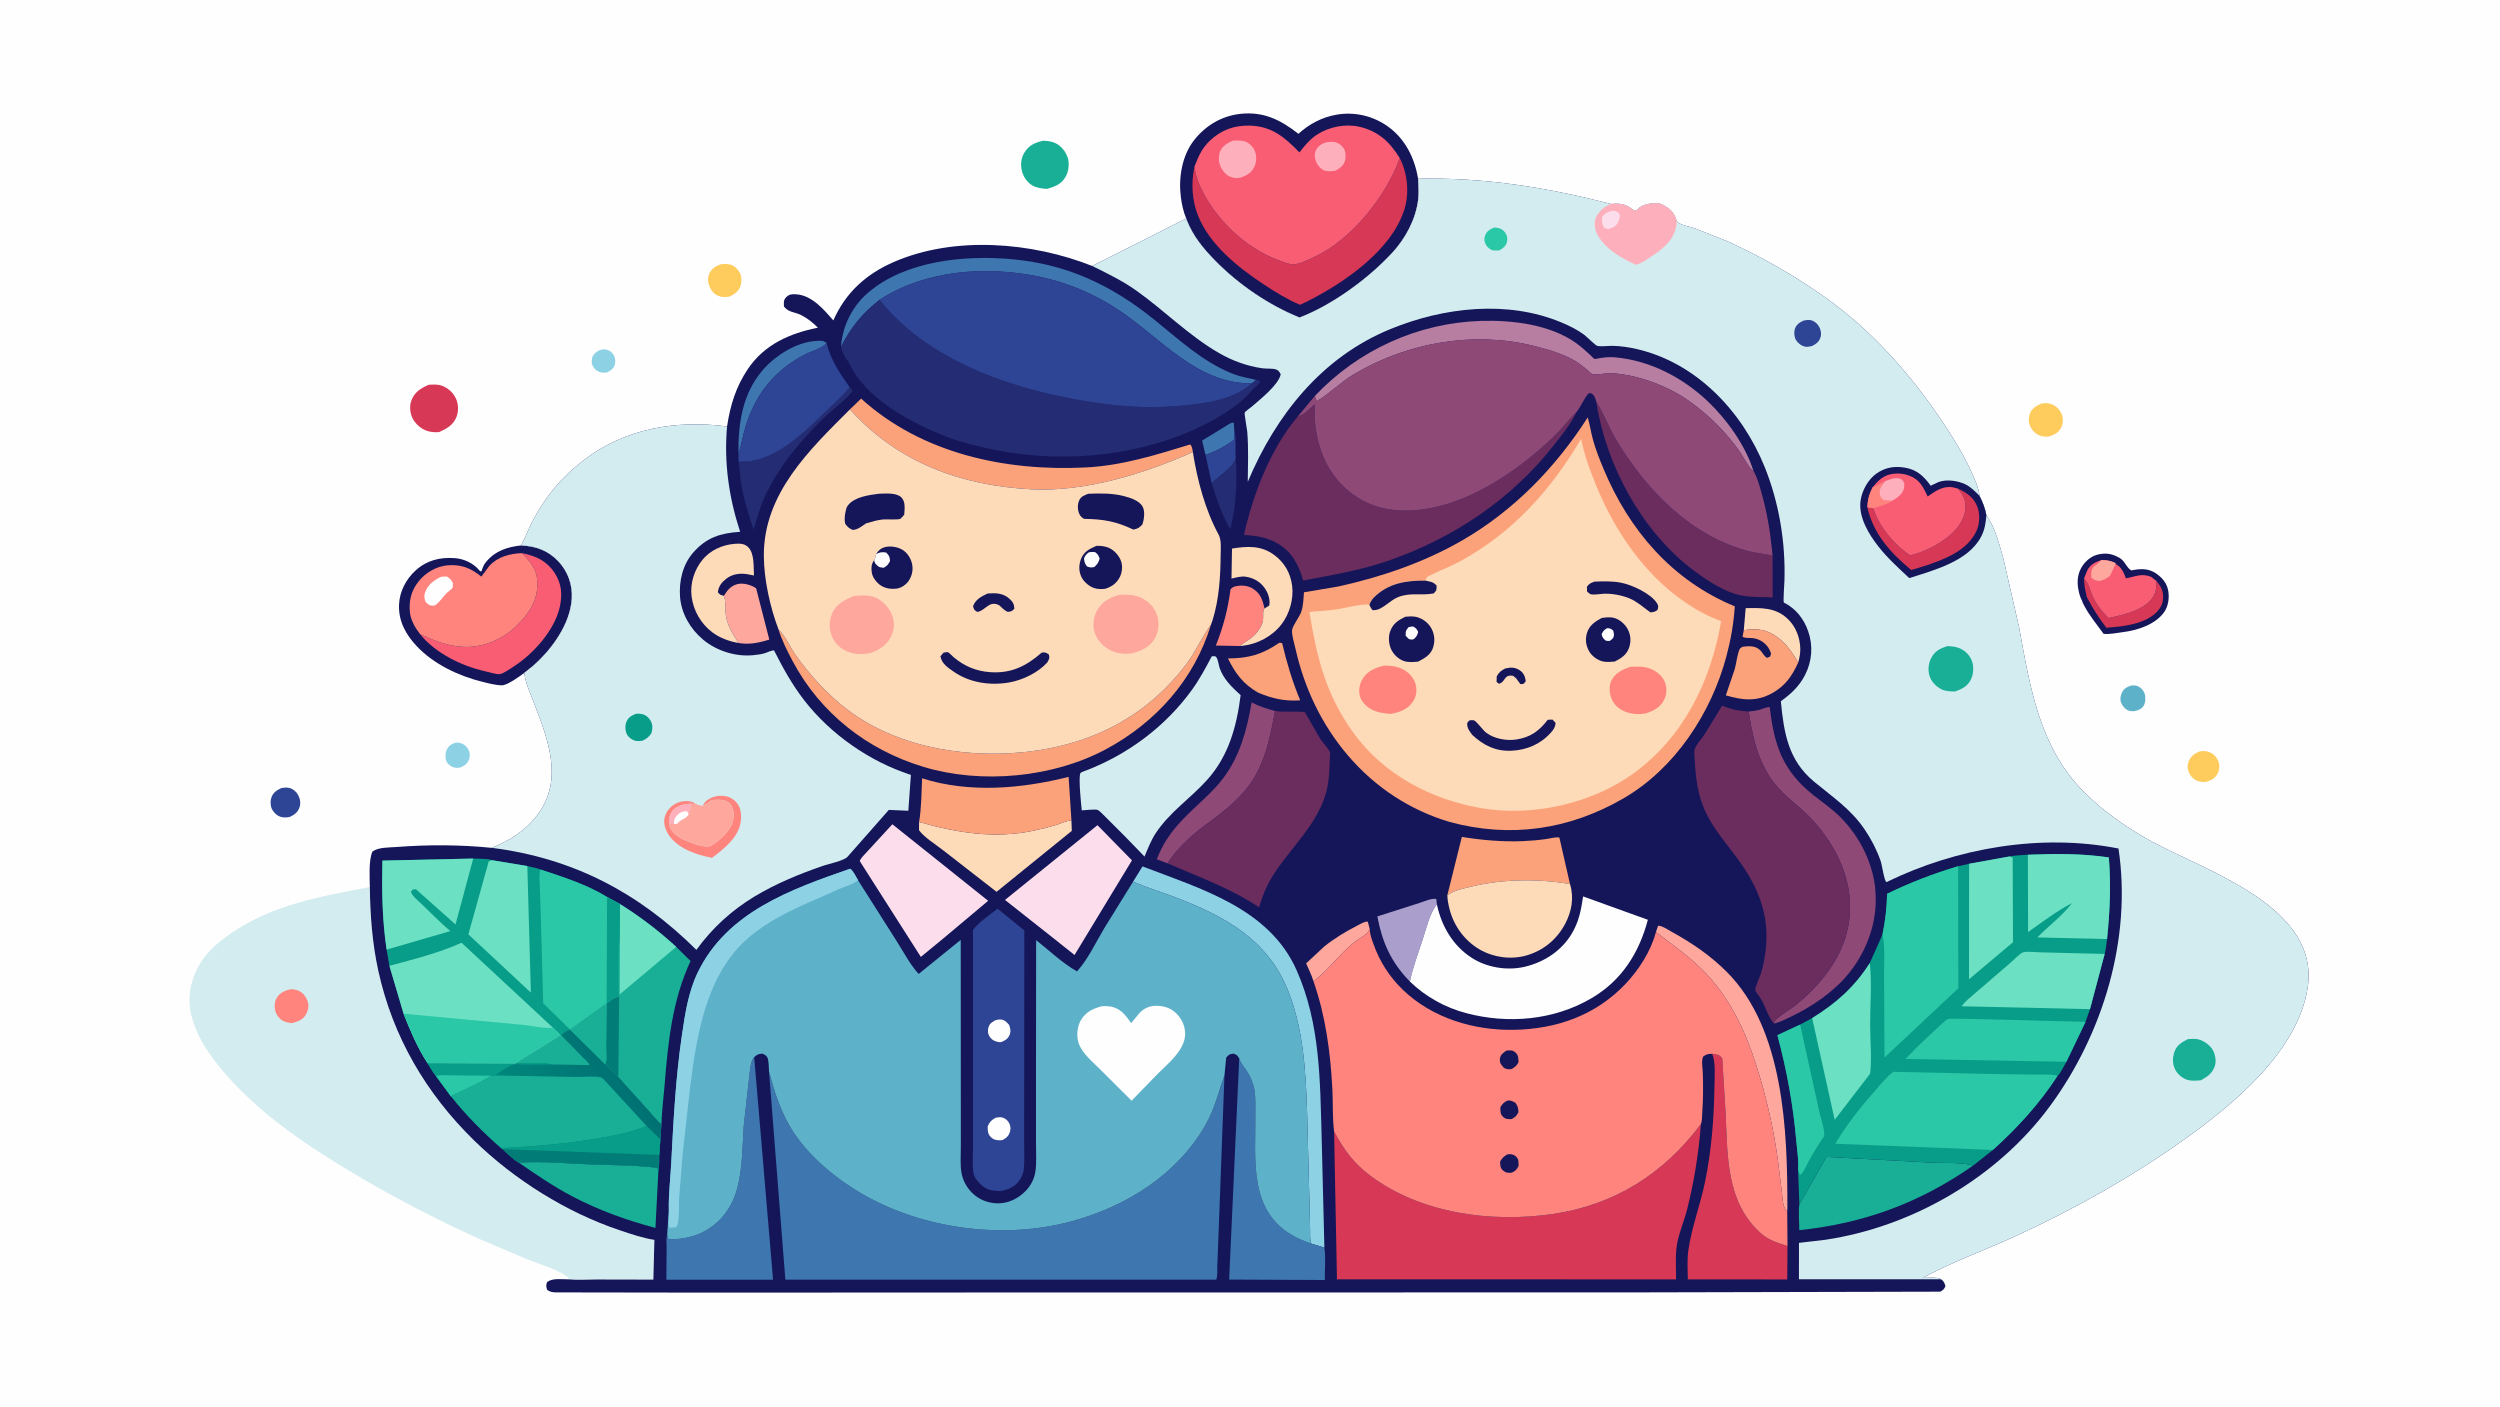 <svg version="1.1" xmlns="http://www.w3.org/2000/svg" style="display: block;" viewBox="0 0 2048 1152" width="1820" height="1024">
<defs>
	<linearGradient id="Gradient1" gradientUnits="userSpaceOnUse" x1="508.021" y1="879.173" x2="444.806" y2="925.993">
		<stop class="stop0" offset="0" stop-opacity="1" stop-color="rgb(0,113,115)"/>
		<stop class="stop1" offset="1" stop-opacity="1" stop-color="rgb(0,134,123)"/>
	</linearGradient>
</defs>
<path transform="translate(0,0)" fill="rgb(254,254,254)" d="M -0 -0 L 2048 0 L 2048 1152 L -0 1152 L -0 -0 z"/>
<path transform="translate(0,0)" fill="rgb(141,209,229)" d="M 491.738 286.5 C 493.323 286.179 494.926 285.89 496.535 286.224 C 499.017 286.738 501.153 288.146 502.5 290.309 C 504.085 292.855 504.434 296.223 503.5 299.073 C 502.543 301.993 499.983 303.471 497.5 304.931 C 495.838 305.114 494.12 305.279 492.465 304.957 C 489.885 304.454 487.445 302.759 486.062 300.5 C 484.29 297.605 484.608 295.218 485.275 292.091 C 487.182 289.108 488.445 287.906 491.738 286.5 z"/>
<path transform="translate(0,0)" fill="rgb(141,209,229)" d="M 372.296 608.5 C 373.685 608.175 374.777 608.07 376.197 608.339 C 379.312 608.931 381.915 610.799 383.499 613.543 C 384.9 615.969 385.242 618.843 384.388 621.517 C 383.188 625.271 380.804 626.871 377.5 628.49 C 375.579 628.918 373.827 629.104 371.898 628.559 C 369.454 627.869 366.939 626.048 365.861 623.704 C 364.696 621.174 364.67 617.516 365.611 614.944 C 366.916 611.376 369.015 609.942 372.296 608.5 z"/>
<path transform="translate(0,0)" fill="rgb(93,178,202)" d="M 1745.72 561.5 C 1747.81 561.248 1749.59 561.196 1751.55 562.092 C 1753.98 563.203 1756.03 565.541 1756.89 568.076 C 1757.79 570.755 1757.67 575.489 1756.15 577.923 C 1754.3 580.878 1751.36 581.846 1748.17 582.5 C 1746.64 582.494 1744.89 582.488 1743.46 581.864 C 1740.73 580.673 1738.67 578.251 1737.61 575.5 C 1736.53 572.682 1737.12 569.452 1738.5 566.836 C 1740.16 563.695 1742.51 562.563 1745.72 561.5 z"/>
<path transform="translate(0,0)" fill="rgb(46,68,148)" d="M 230.293 645.5 C 232.662 645.096 234.949 644.757 237.305 645.424 C 240.263 646.263 242.85 648.506 244.283 651.212 C 245.952 654.364 246.5 657.971 245.307 661.375 C 243.93 665.304 241.136 667.37 237.5 669.034 C 235.438 669.551 232.81 669.705 230.718 669.21 C 227.522 668.454 224.983 666.33 223.272 663.564 C 221.486 660.676 221.295 656.627 222.277 653.41 C 223.558 649.211 226.611 647.302 230.293 645.5 z"/>
<path transform="translate(0,0)" fill="rgb(254,203,93)" d="M 1801.65 615.5 C 1804.62 614.902 1806.62 614.933 1809.5 615.912 C 1813.28 617.197 1815.68 619.751 1817.24 623.395 C 1818.44 626.212 1818.22 630.299 1816.92 633.069 C 1814.94 637.303 1811.74 638.935 1807.5 640.3 C 1805.31 640.584 1802.6 640.403 1800.49 639.704 C 1797.59 638.746 1794.84 636.224 1793.51 633.483 C 1792.08 630.508 1791.66 627.265 1792.79 624.123 C 1794.44 619.562 1797.37 617.406 1801.65 615.5 z"/>
<path transform="translate(0,0)" fill="rgb(254,203,93)" d="M 589.916 216.5 C 592.81 216.027 595.437 215.833 598.305 216.623 C 601.79 217.582 604.449 220.395 606.121 223.5 C 607.693 226.419 607.654 231.509 606.455 234.581 C 604.769 238.902 601.516 240.975 597.5 242.836 C 594.904 243.199 592.439 243.486 589.87 242.704 C 585.901 241.495 583.426 239.218 581.677 235.5 C 580.043 232.029 579.343 228.227 580.868 224.566 C 582.72 220.121 585.675 218.187 589.916 216.5 z"/>
<path transform="translate(0,0)" fill="rgb(254,203,93)" d="M 1672.26 330.5 C 1674.83 330.077 1676.95 329.83 1679.51 330.617 C 1683.86 331.958 1686.75 334.507 1688.67 338.608 C 1690.12 341.7 1690.3 345.86 1689.01 349.036 C 1687.15 353.611 1683.94 355.573 1679.5 357.173 C 1677.2 357.897 1674.31 357.64 1672 357.006 C 1668.06 355.923 1664.78 352.683 1663.1 349.024 C 1661.59 345.732 1661.7 341.589 1663.08 338.277 C 1664.79 334.184 1668.36 332.134 1672.26 330.5 z"/>
<path transform="translate(0,0)" fill="rgb(215,56,85)" d="M 351.205 315.048 C 354.717 314.872 358.418 314.58 361.79 315.766 C 366.835 317.541 371.081 321.297 373.395 326.109 C 375.504 330.497 375.822 336.285 374.144 340.895 C 371.58 347.941 366.214 350.917 359.714 353.846 C 356.322 354.051 352.981 353.924 349.746 352.807 C 344.569 351.019 339.891 346.801 337.64 341.795 C 335.796 337.693 335.388 332.213 336.988 328 C 339.687 320.891 344.518 318.033 351.205 315.048 z"/>
<path transform="translate(0,0)" fill="rgb(24,175,150)" d="M 854.509 115.16 C 857.739 115.258 861.142 115.572 864.126 116.892 C 869.135 119.107 872.995 123.911 874.682 129.05 C 876.205 133.69 875.455 140.094 873.113 144.341 C 869.52 150.855 864.508 152.604 857.68 154.612 C 853.587 154.31 849.241 153.889 845.648 151.726 C 841.442 149.194 838.442 144.897 837.228 140.203 C 835.904 135.085 836.319 129.557 839.104 125 C 842.901 118.786 847.633 116.755 854.509 115.16 z"/>
<path transform="translate(0,0)" fill="rgb(20,22,89)" d="M 1705.68 492.012 C 1704 489.21 1703.23 485.911 1702.6 482.734 C 1701.23 475.864 1702.12 468.877 1706.2 463.066 C 1709.47 458.414 1714.19 454.839 1719.86 453.861 L 1720.5 453.754 C 1726.52 452.721 1731.19 453.926 1736.43 456.955 L 1737.28 457.537 C 1740.9 460.063 1742.72 465.69 1746 467.127 C 1753.36 465.675 1759.52 465.24 1766.05 469.474 C 1771.25 473.088 1775.05 477.362 1776.2 483.779 C 1777.24 489.564 1776.28 496.653 1772.75 501.5 C 1765.37 511.645 1750.92 516.238 1738.93 517.717 C 1734.2 518.3 1727.92 519.732 1723.25 519.075 C 1717.94 511.746 1711.69 504.185 1707.48 496.183 C 1707.06 495.378 1705.62 492.876 1705.68 492.012 z"/>
<path transform="translate(0,0)" fill="rgb(215,56,85)" d="M 1707.24 473.793 L 1707.72 474.319 C 1711.16 478.195 1712.04 483.244 1714.08 487.887 C 1717.09 494.737 1721.94 500.985 1727.33 506.142 C 1738.89 503.763 1756.45 499.801 1763.37 489.496 C 1766.32 485.1 1766.62 480.854 1766.5 475.731 C 1770.88 481.087 1772.59 484.494 1771.84 491.615 C 1771.31 496.568 1767.6 501.015 1763.74 503.919 C 1753.41 511.689 1738.04 513.12 1725.57 514.139 C 1719.31 506.055 1714.25 497.894 1709.47 488.869 C 1709.38 488.191 1709.27 487.541 1709.1 486.88 C 1707.89 482.406 1707.38 478.425 1707.24 473.793 z"/>
<path transform="translate(0,0)" fill="rgb(249,93,116)" d="M 1721.41 458.682 C 1725.92 458.656 1728.84 459.201 1732.94 461.074 L 1733.07 461.944 L 1733.7 462.254 C 1737.9 464.497 1740.03 469.278 1741.5 473.619 C 1749.32 472.326 1754.24 469.143 1762.34 472.473 C 1763.69 473.575 1765.04 474.783 1766.5 475.731 C 1766.62 480.854 1766.32 485.1 1763.37 489.496 C 1756.45 499.801 1738.89 503.763 1727.33 506.142 C 1721.94 500.985 1717.09 494.737 1714.08 487.887 C 1712.04 483.244 1711.16 478.195 1707.72 474.319 L 1707.24 473.793 L 1709.97 466.986 C 1712.49 462.26 1716.53 460.279 1721.41 458.682 z"/>
<path transform="translate(0,0)" fill="rgb(254,167,157)" d="M 1721.41 458.682 C 1725.92 458.656 1728.84 459.201 1732.94 461.074 L 1733.07 461.944 L 1728.56 471.5 C 1725.76 473.963 1723.55 474.873 1720 475.871 C 1716.97 475.533 1715.45 475.102 1713.2 473 C 1712.99 469.291 1712.81 467.184 1715.08 464.044 C 1717.63 462.653 1719.4 460.724 1721.41 458.682 z"/>
<path transform="translate(0,0)" fill="rgb(20,22,89)" d="M 426.785 446.679 C 439.006 447.215 449.187 450.846 457.681 460.018 C 465.276 468.22 469.054 478.961 468.396 490.122 C 467.158 511.135 452.083 531.838 436.728 545.259 L 429.467 551.115 C 425.785 553.876 415.555 561.328 411.1 561.265 C 405.759 561.19 400.285 559.644 395.118 558.38 C 375.637 553.611 355.193 543.895 341.307 529.122 C 332.325 519.565 326.319 508.506 326.894 495.091 C 327.354 484.364 332.622 474.272 340.521 467.123 C 349.693 458.822 360.406 456.22 372.431 457.072 C 380.129 457.617 387.627 461.102 392.612 467.006 L 393.299 467.832 L 394.5 467.766 C 395.275 465.155 396.115 462.747 397.848 460.599 C 405.424 451.211 415.301 447.974 426.785 446.679 z"/>
<path transform="translate(0,0)" fill="rgb(249,93,116)" d="M 427.669 453.007 C 439.008 455.274 447.816 459.265 454.363 469.213 C 460.09 477.916 460.746 486.778 458.637 496.757 C 454.604 515.84 436.995 535.509 420.946 545.772 C 418.262 547.489 412.274 551.905 409.229 552.106 C 406.049 552.316 400.398 550.408 397.169 549.689 C 378.16 545.457 356.508 534.847 344.165 519.377 C 356.057 524.91 367.044 529.289 380.348 529.792 C 395.52 530.366 411.073 523.853 422.058 513.564 C 431.831 504.412 439.776 493.615 440.181 479.725 C 440.55 467.095 435.872 461.651 427.669 453.007 z"/>
<path transform="translate(0,0)" fill="rgb(254,132,125)" d="M 344.165 519.377 C 340.264 514.434 336.533 508.122 335.836 501.75 C 334.772 492.023 336.874 483.724 343 476.028 C 348.585 469.012 357.476 463.788 366.5 462.981 C 377.512 461.997 385.866 465.221 394.297 472.229 L 400.938 463.345 C 407.824 455.838 417.879 453.315 427.669 453.007 C 435.872 461.651 440.55 467.095 440.181 479.725 C 439.776 493.615 431.831 504.412 422.058 513.564 C 411.073 523.853 395.52 530.366 380.348 529.792 C 367.044 529.289 356.057 524.91 344.165 519.377 z"/>
<path transform="translate(0,0)" fill="rgb(254,254,254)" d="M 361.022 472.5 C 362.61 472.143 364.368 472.199 366 472.133 C 368.746 473.917 369.52 474.448 371.023 477.5 C 370.941 478.564 371.067 480.566 370.713 481.5 C 370.467 482.151 367.18 484.486 366.492 485.148 C 363.239 488.279 361.022 491.976 357.5 495.016 C 356.859 495.411 356.214 495.864 355.438 495.949 C 351.797 496.344 350.829 495.019 348.5 492.766 C 347.611 490.001 347.206 487.953 348.224 485.11 C 350.453 478.885 355.36 475.344 361.022 472.5 z"/>
<path transform="translate(0,0)" fill="rgb(20,22,89)" d="M 971.753 178.862 C 969.487 173.532 968.075 167.006 967.34 161.25 C 965.327 145.486 968.28 127.196 978.344 114.5 C 987.766 102.614 1000.88 94.819 1016.02 93.142 C 1035.07 91.031 1049.1 98.054 1063.68 109.482 C 1072.56 101.377 1083.02 95.86 1094.91 93.801 C 1109.61 91.256 1124.6 94.712 1136.78 103.337 C 1151.17 113.526 1158.84 129.278 1161.73 146.266 C 1161.92 151.828 1162.45 157.751 1161.78 163.277 C 1159.81 179.545 1151.35 195.305 1140.27 207.214 C 1120.74 228.23 1091.58 249.627 1064.57 259.997 C 1038.97 249.609 1014.56 232.87 995.23 213.15 C 985.633 203.361 977.456 193.356 972.319 180.491 L 971.753 178.862 z"/>
<path transform="translate(0,0)" fill="rgb(215,56,85)" d="M 1146.7 129.422 C 1153.07 141.809 1154.68 158.082 1150.44 171.519 C 1139.8 205.196 1100.77 231.73 1070.5 246.981 L 1064.9 249.543 C 1054.34 245.064 1044.89 239.18 1035.33 232.885 C 1014.46 219.138 990.944 200.424 981.43 176.469 C 976.326 163.618 975.766 149.961 978.44 136.522 C 979.362 141.604 980.52 146.82 982.647 151.542 C 994.974 178.905 1019.56 202.794 1047.85 213.212 C 1050.66 214.247 1056.44 216.493 1059.34 216.447 C 1064.44 216.367 1072.49 212.343 1077.06 210.19 C 1107.3 195.96 1135.44 160.73 1146.7 129.422 z"/>
<path transform="translate(0,0)" fill="rgb(249,93,116)" d="M 978.44 136.522 C 981.814 128.034 984.199 121.792 990.999 115.258 C 1000.09 106.517 1010.73 102.559 1023.23 102.763 C 1041.78 103.065 1052.38 112.237 1064.49 124.702 C 1068.85 119.106 1073.02 113.926 1079.07 110.035 C 1088.8 103.787 1101.97 101.113 1113.37 103.659 C 1128.95 107.138 1138.56 116.14 1146.7 129.422 C 1135.44 160.73 1107.3 195.96 1077.06 210.19 C 1072.49 212.343 1064.44 216.367 1059.34 216.447 C 1056.44 216.493 1050.66 214.247 1047.85 213.212 C 1019.56 202.794 994.974 178.905 982.647 151.542 C 980.52 146.82 979.362 141.604 978.44 136.522 z"/>
<path transform="translate(0,0)" fill="rgb(254,175,188)" d="M 1085.95 116.5 C 1088.54 116.163 1091.28 115.746 1093.86 116.364 C 1096.77 117.059 1099.58 119.322 1101.08 121.902 C 1102.55 124.428 1102.64 129.163 1101.73 131.896 C 1100.33 136.055 1097.19 138.006 1093.5 139.867 C 1090.94 140.055 1087.87 140.438 1085.38 139.703 C 1082.5 138.855 1079.57 135.693 1078.41 132.982 C 1077.07 129.873 1076.46 126.246 1077.94 123.072 C 1079.46 119.793 1082.62 117.596 1085.95 116.5 z"/>
<path transform="translate(0,0)" fill="rgb(254,175,188)" d="M 1009.88 115.085 C 1013.22 114.986 1017.05 114.68 1020.23 115.869 C 1023.58 117.122 1026.61 120.292 1027.95 123.59 C 1029.51 127.434 1029.43 132.337 1027.73 136.119 C 1025.41 141.292 1021.63 143.475 1016.5 145.312 C 1013.93 145.982 1011.8 145.934 1009.28 145.18 C 1005.07 143.916 1002.34 140.964 1000.31 137.158 C 998.273 133.315 997.924 128.49 999.355 124.374 C 1001.01 119.607 1005.55 117.042 1009.88 115.085 z"/>
<path transform="translate(0,0)" fill="rgb(211,236,239)" d="M 465.919 1047.9 L 465.64 1046.31 C 456.483 1039.59 443.51 1036.09 432.95 1031.89 L 392.297 1014.68 C 346.056 993.573 301.764 969.86 259.142 942.136 C 229.695 922.981 200.096 899.44 178.174 871.855 C 168.156 859.25 159.473 845.118 156.234 829.115 C 153.216 814.198 157.374 798.499 165.921 786.082 C 171.872 777.436 180.262 770.703 188.79 764.74 C 222.678 741.043 263.223 734.031 302.971 726.535 C 303.239 749.655 304.977 772.683 309.949 795.325 C 321.805 849.324 349.142 895.821 388.547 934.297 C 421.214 966.193 464.126 993.107 507.485 1007.63 C 516.8 1010.75 526.336 1014.07 536.072 1015.58 L 535.23 1048.11 L 488.591 1048.01 C 481.201 1048 473.215 1048.66 465.919 1047.9 z"/>
<path transform="translate(0,0)" fill="rgb(254,132,125)" d="M 238.335 810.114 C 240.405 810.359 242.757 810.579 244.664 811.465 C 248.255 813.133 250.776 816.457 252.028 820.151 C 253.161 823.496 252.599 827.258 250.977 830.353 C 248.513 835.056 244.363 836.565 239.532 837.967 C 236.859 837.842 233.853 837.318 231.5 835.954 C 228.589 834.265 226.356 831.202 225.5 827.966 C 224.646 824.738 224.848 820.384 226.627 817.444 C 229.486 812.717 233.318 811.452 238.335 810.114 z"/>
<path transform="translate(0,0)" fill="rgb(20,22,89)" d="M 1161.73 146.266 C 1216.11 145.072 1267.28 153.463 1319.73 166.939 C 1328.55 166.3 1331.9 167.022 1339 172.51 C 1340.24 172.198 1340.74 172.274 1341.65 171.335 C 1343.82 169.093 1345.03 168.518 1348 167.523 C 1351.57 166.327 1357.94 165.723 1361.53 167.297 L 1362.99 168.096 L 1363.76 168.538 L 1365.99 170.005 L 1366.75 170.498 C 1369.96 172.649 1372.67 177.059 1373.45 180.877 C 1376.13 184.44 1384.23 185.452 1388.49 186.963 L 1415.15 197.57 C 1442.97 210.228 1468.93 224.963 1493.95 242.565 C 1533.43 270.337 1565.99 307.266 1592.51 347.297 C 1601.08 360.217 1608.77 372.78 1615.17 386.944 C 1617.93 393.057 1620.93 399.313 1621.62 406.053 C 1624.25 411.354 1626.26 416.185 1627.24 422.034 C 1634.45 431.919 1638.03 446.413 1641.32 458.116 L 1654.05 513.815 C 1662.92 562.289 1670.61 611.898 1707 648.465 C 1722.83 664.382 1741.84 677.722 1761.5 688.544 C 1807.19 713.7 1900.85 742.439 1890.38 809.272 C 1882.2 861.482 1829.4 904.738 1789.11 933.475 C 1746.1 964.152 1699.21 990.391 1651.24 1012.45 C 1626.14 1023.99 1599.28 1033.51 1575.1 1046.74 C 1578.82 1046.74 1587.2 1045.74 1590.11 1047.82 C 1592.65 1049.68 1592.76 1050.61 1593.73 1053.5 C 1592.4 1056.19 1592.09 1056.47 1589.5 1058 L 1337.65 1058.6 L 822.658 1058.66 L 580.55 1058.78 L 455.5 1058.59 C 452.368 1058.49 450.768 1058.27 448.182 1056.5 C 447.337 1053.46 447.197 1053.04 448.191 1050.07 C 452.928 1046.65 460.092 1047.96 465.919 1047.9 C 473.215 1048.66 481.201 1048 488.591 1048.01 L 535.23 1048.11 L 536.072 1015.58 C 526.336 1014.07 516.8 1010.75 507.485 1007.63 C 464.126 993.107 421.214 966.193 388.547 934.297 C 349.142 895.821 321.805 849.324 309.949 795.325 C 304.977 772.683 303.239 749.655 302.971 726.535 C 302.866 718.199 301.879 704.976 305.078 697.5 C 309.874 693.816 318.633 694.206 324.737 693.728 C 350.467 691.711 377.133 691.821 402.808 694.411 C 418.236 688.034 430.714 680.398 440.734 666.772 C 461.749 638.193 448.901 605.804 437.658 576.256 C 434.719 568.532 430.757 560.3 429.594 552.077 L 429.467 551.115 L 436.728 545.259 C 452.083 531.838 467.158 511.135 468.396 490.122 C 469.054 478.961 465.276 468.22 457.681 460.018 C 449.187 450.846 439.006 447.215 426.785 446.679 C 430.194 440.665 432.612 433.864 435.778 427.672 C 446.232 407.23 459.975 390.805 478.197 376.818 C 512.205 350.715 554.058 343.758 595.609 349.214 C 598.214 331.921 602.797 316.828 612.646 302.16 C 626.2 281.975 647.036 272.923 670.02 268.305 C 665.999 264.216 661.249 260.405 656.089 257.874 C 650.753 255.256 646.225 255.998 642.23 251 C 642.089 247.796 641.644 245.727 644.186 243.18 C 646.655 240.706 649.393 240.737 652.636 240.989 C 665.235 241.968 675.01 253.527 682.677 262.333 C 692.702 239.584 709.507 224.362 732.165 214.5 C 781.961 192.825 845.326 198.149 894.754 217.753 L 971.753 178.862 L 972.319 180.491 C 977.456 193.356 985.633 203.361 995.23 213.15 C 1014.56 232.87 1038.97 249.609 1064.57 259.997 C 1091.58 249.627 1120.74 228.23 1140.27 207.214 C 1151.35 195.305 1159.81 179.545 1161.78 163.277 C 1162.45 157.751 1161.92 151.828 1161.73 146.266 z"/>
<path transform="translate(0,0)" fill="rgb(62,118,175)" d="M 987.486 372.308 L 984.79 360.745 L 1003.2 349.52 C 1005.59 348.064 1007.9 345.963 1010.72 346.037 L 1011.03 350.771 L 1010.98 360 C 1006.87 363.713 992.864 371.489 987.486 372.308 z"/>
<path transform="translate(0,0)" fill="rgb(46,68,148)" d="M 1011.03 350.771 C 1012.93 358.86 1011.64 367.069 1012.35 375.259 C 1011.33 381.795 997.433 390.751 992.642 395.719 L 987.486 372.308 C 992.864 371.489 1006.87 363.713 1010.98 360 L 1011.03 350.771 z"/>
<path transform="translate(0,0)" fill="rgb(36,44,115)" d="M 1012.35 375.259 C 1013.69 394.464 1012.47 414.777 1007.86 433.516 C 1001 421.447 996.675 408.953 992.642 395.719 C 997.433 390.751 1011.33 381.795 1012.35 375.259 z"/>
<path transform="translate(0,0)" fill="rgb(254,167,157)" d="M 1076.05 803.84 C 1074.53 798.79 1072.1 793.905 1069.99 789.071 L 1084.76 775.287 C 1093.11 768.529 1102.95 762.628 1112.52 757.78 C 1114.88 756.584 1117.83 754.618 1120.5 754.907 L 1122.09 760.969 C 1120.63 765.379 1113.38 768.614 1109.76 771.473 C 1097.61 781.088 1088.25 794.508 1076.05 803.84 z"/>
<path transform="translate(0,0)" fill="rgb(253,218,184)" d="M 1428.52 516.091 L 1430.05 498.074 C 1442.7 497.804 1454.35 497.351 1464.28 506.628 C 1471.03 512.937 1474.51 521.896 1474.8 531.051 C 1474.92 534.791 1474.14 538.985 1473.1 542.581 C 1468.49 534.958 1464.06 527.973 1456.85 522.504 C 1447.25 515.22 1439.96 514.561 1428.52 516.091 z"/>
<path transform="translate(0,0)" fill="rgb(62,118,175)" d="M 604.915 371.37 C 604.688 346.686 608.153 322.378 624.896 302.938 C 634.828 291.406 652.04 280.329 667.607 279.25 C 671.418 278.986 674.156 278.332 677.148 280.924 C 673.92 285.075 664.451 287.649 659.515 290.201 C 634.702 303.03 619.275 322.237 610.908 348.781 C 608.564 356.217 607.541 364.055 604.915 371.37 z"/>
<path transform="translate(0,0)" fill="rgb(254,167,157)" d="M 592.968 487.978 C 595.872 483.308 598.639 479.768 604.196 478.346 C 608.529 477.238 614.464 478.811 618.232 481.029 L 619.464 481.939 L 630.218 523.816 C 621.868 526.423 613.813 528.118 605.037 526.611 C 599.446 518.066 594.798 510.803 594.269 500.227 C 594.072 496.289 594.632 491.601 592.968 487.978 z"/>
<path transform="translate(0,0)" fill="rgb(254,132,125)" d="M 1015.72 529.066 L 996.013 528.713 C 1002.15 513.404 1005.91 498.823 1008.08 482.5 C 1009.08 481.538 1010.08 480.781 1011.43 480.373 C 1015.93 479.015 1021.87 479.368 1025.92 481.815 C 1032.67 485.905 1034.15 491.029 1035.93 498.274 C 1034.12 500.803 1035.12 504.963 1034.67 508 C 1034 512.451 1031.1 516.62 1028.06 519.797 C 1024.28 523.748 1019.61 525.588 1015.72 529.066 z"/>
<path transform="translate(0,0)" fill="rgb(36,44,115)" d="M 696.084 317.061 L 698.435 319.5 C 695.567 325.626 683.713 334.01 678.477 338.887 C 658.064 357.9 637.98 381.481 626.364 407.029 C 622.491 415.548 620.052 424.741 617.407 433.699 C 613.287 421.803 609.613 409.863 607.391 397.442 C 606.24 391.002 606.093 384.416 605.013 377.944 L 613.15 377.83 C 637.805 375.125 660.057 352.902 676.897 336.589 C 683.413 330.278 690.404 324.143 696.084 317.061 z"/>
<path transform="translate(0,0)" fill="rgb(252,162,122)" d="M 1047.88 526.5 C 1049.04 526.349 1049.29 526.438 1050.35 526.818 C 1054.27 543.176 1058.63 557.96 1065.12 573.56 C 1052.19 574.422 1042.51 572.228 1030.63 567.267 C 1018.46 560.266 1012.09 551.707 1005.95 539.25 C 1022.69 539.186 1033.92 536.056 1047.88 526.5 z"/>
<path transform="translate(0,0)" fill="rgb(170,159,204)" d="M 1154.99 803.927 C 1139.72 788.397 1132.3 771.853 1128.32 750.59 L 1162.86 739.542 C 1166.85 738.273 1172.63 735.539 1176.64 736.301 L 1177.09 740.618 C 1171.23 748.314 1168.57 759.978 1165.6 769.078 C 1161.83 780.634 1157.51 792.012 1154.99 803.927 z"/>
<path transform="translate(0,0)" fill="rgb(253,218,184)" d="M 1035.93 498.274 L 1039.78 495.934 C 1040.71 490.914 1038.87 485.65 1035.97 481.538 C 1032.27 476.3 1026.81 473.258 1020.53 472.311 C 1016.73 471.738 1012.55 472.995 1008.84 473.814 L 1009.26 449.254 C 1021.63 447.258 1032.95 446.53 1043.66 454.361 C 1052.27 460.654 1057.16 469.266 1058.52 479.774 C 1059.9 490.419 1056.38 502.725 1049.86 511.235 C 1042.28 521.122 1030.28 527.452 1017.96 528.887 L 1015.72 529.066 C 1019.61 525.588 1024.28 523.748 1028.06 519.797 C 1031.1 516.62 1034 512.451 1034.67 508 C 1035.12 504.963 1034.12 500.803 1035.93 498.274 z"/>
<path transform="translate(0,0)" fill="rgb(252,162,122)" d="M 1428.52 516.091 C 1439.96 514.561 1447.25 515.22 1456.85 522.504 C 1464.06 527.973 1468.49 534.958 1473.1 542.581 C 1468.11 553.502 1462.66 561.623 1451.78 567.685 C 1438.75 574.939 1427.31 573.428 1413.8 569.512 L 1421.15 547.832 C 1422.5 543.144 1423.16 535.228 1425.34 531.231 C 1425.53 530.874 1427.08 530.003 1427.5 529.71 C 1432.65 528.941 1438.3 528.685 1442.2 532.797 C 1444.21 534.915 1444.86 537.112 1447.5 538.772 L 1449.92 537.869 C 1450.34 536.859 1451.05 535.898 1450.72 534.829 C 1448.7 528.285 1442.81 523.41 1436 522.62 C 1433.14 522.289 1430.1 522.898 1427.51 521.5 L 1428.52 516.091 z"/>
<path transform="translate(0,0)" fill="rgb(253,218,184)" d="M 605.037 526.611 C 597.521 525.325 589.776 522.527 583.643 517.934 C 574.158 510.831 567.921 499.985 566.52 488.218 C 565.251 477.563 568.81 466.448 575.632 458.241 C 582.072 450.494 591.969 446.096 601.899 445.364 C 605.781 445.077 609.468 445.031 612.546 447.756 C 618.235 452.79 617.199 464.046 617.657 471.297 L 611.534 470.129 C 605.491 469.326 599.648 470.249 594.806 474.064 C 590.969 477.087 588.662 480.217 588.051 485 C 589.706 487.211 590.275 487.168 592.968 487.978 C 594.632 491.601 594.072 496.289 594.269 500.227 C 594.798 510.803 599.446 518.066 605.037 526.611 z"/>
<path transform="translate(0,0)" fill="rgb(143,73,119)" d="M 956.441 707.107 L 947.589 703.777 C 954.553 686.036 963.978 675.501 977.658 662.535 C 985.833 654.787 994.465 647.184 1001.38 638.255 C 1015.6 619.896 1021.53 597.739 1025.33 575.268 C 1031.4 578.5 1037.92 580.498 1044.51 582.339 C 1040.75 602.897 1036.46 624.631 1024.15 642.029 C 1015.36 654.44 1002.68 664.631 990.466 673.505 C 977.237 683.114 965.459 693.244 956.441 707.107 z"/>
<path transform="translate(0,0)" fill="rgb(254,167,157)" d="M 1356.51 763.444 L 1358.31 758.236 C 1361.8 758.228 1366.03 761.305 1369.05 762.967 C 1385.67 772.102 1401.04 782.492 1414.5 795.936 C 1461.55 842.939 1464.33 926.632 1464.21 989.137 L 1464.09 992.455 C 1460.26 988.59 1460.38 982.361 1459.76 976.999 L 1456.51 950.708 C 1453.44 928.011 1448.63 905.817 1442.23 883.83 C 1433.07 852.376 1420.8 822.183 1398.08 797.901 C 1385.82 784.798 1370.75 774.285 1356.51 763.444 z"/>
<path transform="translate(0,0)" fill="rgb(252,162,122)" d="M 1185.67 733.215 L 1197.54 685.462 C 1214.41 688.155 1230.95 689.622 1248.03 688.898 C 1254.35 688.631 1260.75 688.052 1267 687.133 C 1270.14 686.672 1274.42 685.396 1277.45 685.976 L 1286.14 724.089 C 1259.58 719.478 1230.61 719.915 1204.34 726.39 C 1197.66 728.037 1191.39 729.196 1185.67 733.215 z"/>
<path transform="translate(0,0)" fill="rgb(253,218,184)" d="M 752.912 673.258 C 784.27 682.103 814.444 687.167 846.94 680.323 C 853.361 678.97 859.855 677.33 866.113 675.348 C 869.779 674.187 873.336 672.369 877.194 671.989 L 877.717 671.95 L 878.024 680.5 L 816.379 730.442 L 772.596 696.388 C 766.434 691.554 757.573 686.21 752.862 680 L 752.912 673.258 z"/>
<path transform="translate(0,0)" fill="rgb(24,175,150)" d="M 425.004 952.28 C 443.936 951.008 464.071 952.925 483.077 953.7 C 501.353 954.445 520.213 954.232 538.352 956.5 L 539.366 958.662 L 536.937 1005.8 C 513.279 999.452 490.457 991.336 468.736 979.88 C 453.379 971.782 439.25 962.139 425.004 952.28 z"/>
<path transform="translate(0,0)" fill="rgb(62,118,175)" d="M 688.946 283.828 C 690.262 266.493 698.238 250.557 711.5 239.321 C 742.144 213.36 790.307 208.739 828.598 212.158 C 874.092 216.22 910.297 233.287 945.635 261.747 C 966.042 278.182 984.75 295.934 1009.49 305.895 C 1015.81 308.439 1022.33 309.564 1028.94 311.066 C 1027.8 312.057 1026.7 313.103 1025.44 313.943 C 980.148 314.239 951.164 276.859 916.234 253.72 C 896.249 240.481 874.248 231.209 850.769 226.388 C 807.709 217.546 758.11 220.973 720.526 245.479 C 705.953 257.006 697.661 267.301 688.946 283.828 z"/>
<path transform="translate(0,0)" fill="rgb(46,68,148)" d="M 677.148 280.924 C 680.432 294.56 688.04 305.838 696.084 317.061 C 690.404 324.143 683.413 330.278 676.897 336.589 C 660.057 352.902 637.805 375.125 613.15 377.83 L 605.013 377.944 L 604.915 371.37 C 607.541 364.055 608.564 356.217 610.908 348.781 C 619.275 322.237 634.702 303.03 659.515 290.201 C 664.451 287.649 673.92 285.075 677.148 280.924 z"/>
<path transform="translate(0,0)" fill="rgb(252,162,122)" d="M 696.255 335.233 L 705.428 326.398 C 755.099 371.482 823.676 386.089 889.283 382.804 C 919.253 381.304 946.594 372.643 975 363.967 C 976.685 365.608 976.773 367.906 977.178 370.129 C 937.853 387.848 888.809 402.963 845.25 400.72 C 787.388 397.741 735.707 378.948 696.255 335.233 z"/>
<path transform="translate(0,0)" fill="rgb(252,162,122)" d="M 752.912 673.258 C 754.896 661.77 754.813 649.153 755.384 637.464 C 794.063 649.767 836.721 646.019 875.41 636.272 L 877.717 671.95 L 877.194 671.989 C 873.336 672.369 869.779 674.187 866.113 675.348 C 859.855 677.33 853.361 678.97 846.94 680.323 C 814.444 687.167 784.27 682.103 752.912 673.258 z"/>
<path transform="translate(0,0)" fill="rgb(183,126,161)" d="M 1077.09 324.272 C 1112.5 286.721 1161.54 264.341 1213.18 262.742 C 1238.8 261.948 1270.06 265.669 1291.48 281.137 C 1295.58 284.093 1299.32 287.616 1303.07 290.994 C 1303.64 291.512 1305.61 293.676 1306.21 293.877 C 1306.85 294.087 1310.44 293.222 1311.29 293.102 C 1315.38 292.528 1319.12 292.211 1323.24 292.594 C 1351.69 295.231 1378.24 308.968 1398.83 328.454 C 1414.6 343.375 1429.89 364.734 1436.43 385.642 C 1433.91 385.141 1427.72 373.533 1425.8 370.746 C 1414.13 353.792 1398.97 338.817 1381.98 327.202 C 1364.48 315.246 1341.51 307.02 1320.38 305.577 C 1316.12 305.287 1307.75 307.276 1304.31 306.282 C 1303.54 306.06 1301.32 303.772 1300.59 303.169 C 1297.34 300.49 1294.06 297.719 1290.43 295.582 C 1280.03 289.473 1267.9 286.058 1256.26 283.157 C 1207.01 270.876 1152.9 280.504 1109.48 306.237 C 1098.47 312.765 1089.46 322.091 1078.68 328.562 L 1077.09 324.272 z"/>
<path transform="translate(0,0)" fill="rgb(107,44,94)" d="M 1307.72 328.939 L 1308.28 329.853 C 1314.2 339.608 1318.22 350.576 1324.18 360.483 C 1349.14 401.94 1385.69 439.658 1434.06 451.801 L 1452.12 455.016 L 1452.17 489.218 C 1443.82 488.938 1434.71 489.257 1426.5 487.673 C 1413.25 485.117 1398.99 475.753 1388.24 467.79 C 1345.56 436.171 1315.52 381.177 1307.72 328.939 z"/>
<path transform="translate(0,0)" fill="rgb(141,209,229)" d="M 928.213 722.143 L 935.94 709.62 C 983.771 728.02 1039.74 743.931 1062.23 794.764 C 1081.72 838.803 1081.38 885.474 1082.72 932.625 L 1084.94 1021.91 L 1074.33 1018.67 C 1072.87 1015.25 1073.3 1011.14 1073.24 1007.47 L 1072.74 985.959 L 1070.75 910.011 C 1069.61 876.819 1067.7 843.303 1055.43 812.045 C 1038.51 768.981 1002.45 749.996 961.504 734.45 C 950.493 730.27 938.978 726.863 928.213 722.143 z"/>
<path transform="translate(0,0)" fill="rgb(24,175,150)" d="M 1474.05 986.405 L 1496.2 947.603 L 1581.77 952.259 C 1592.91 952.885 1605.74 951.755 1616.5 954.611 C 1572.56 985.28 1527.14 1002.03 1473.98 1007.61 C 1474 1000.94 1473.11 992.918 1474.05 986.405 z"/>
<path transform="translate(0,0)" fill="rgb(253,218,184)" d="M 1185.67 733.215 C 1191.39 729.196 1197.66 728.037 1204.34 726.39 C 1230.61 719.915 1259.58 719.478 1286.14 724.089 C 1289.6 735.21 1287.55 746.531 1282.14 756.734 C 1275.43 769.373 1264.35 778.565 1250.58 782.536 C 1237.86 786.2 1223.61 784.282 1212.2 777.703 C 1199.94 770.63 1191.03 758.477 1187.53 744.845 C 1186.56 741.066 1185.73 737.127 1185.67 733.215 z"/>
<path transform="translate(0,0)" fill="rgb(143,73,119)" d="M 1432.53 582.744 C 1435.61 582.37 1438.86 582.059 1441.86 581.206 C 1444.14 580.555 1447.46 578.863 1449.8 579.114 C 1453.38 610.354 1460.23 631.156 1485.72 651.399 C 1492.82 657.034 1500.47 662.283 1506.95 668.619 C 1522.38 683.714 1533.58 704.965 1536.04 726.452 C 1538.99 752.169 1530.6 777.209 1514.53 797.248 C 1502.98 811.652 1485.11 824.015 1468.57 832.03 C 1463.81 834.336 1458.9 836.957 1453.77 838.28 L 1452.99 837.97 C 1453.78 834.025 1466.97 826.44 1470.64 823.508 C 1480.83 815.366 1490.08 806.041 1497.73 795.453 C 1528.01 753.53 1517.33 706.564 1483.87 670.635 C 1472.97 658.923 1459.51 650.991 1450.55 637.391 C 1439.08 619.981 1435.7 602.909 1432.53 582.744 z"/>
<path transform="translate(0,0)" fill="rgb(252,221,235)" d="M 899.041 675.845 L 927.299 704.658 L 880.259 782.2 L 865.37 770.331 L 823.283 737.082 L 899.041 675.845 z"/>
<path transform="translate(0,0)" fill="rgb(252,221,235)" d="M 731.024 675.087 L 809.487 737.789 L 772.348 768.971 L 754.354 783.758 L 704.312 705.259 C 705.116 702.686 708.353 699.836 710.19 697.731 L 731.024 675.087 z"/>
<path transform="translate(0,0)" fill="rgb(252,162,122)" d="M 637.811 515.647 C 643.069 520.231 647.188 529.954 651.382 535.915 C 663.376 552.959 678.212 569.2 694.894 581.732 C 737.434 613.69 797.165 622.239 848.776 614.777 C 899.02 607.512 941.457 584.434 972.129 543.552 C 979.711 533.445 984.523 521.678 991.989 511.688 C 978.424 556.404 946.964 591.637 905.997 613.639 C 862.53 636.984 803.874 642.362 756.699 628.135 C 710.528 614.21 672.194 584.332 649.37 541.531 C 645.061 533.45 640.512 524.403 637.811 515.647 z"/>
<path transform="translate(0,0)" fill="rgb(62,118,175)" d="M 1015.18 866.94 C 1016.52 871.293 1019.26 873.9 1021.68 877.619 C 1024.54 882.032 1026.95 888.113 1027.74 893.315 C 1028.68 899.461 1028.31 906.262 1028.39 912.505 C 1028.81 949.147 1022.11 992.678 1060.83 1012.99 C 1065.24 1015.3 1069.62 1017.09 1074.33 1018.67 L 1084.94 1021.91 C 1086.18 1030.1 1085.2 1040.04 1085.3 1048.44 L 1006.92 1048.08 L 1015.18 866.94 z"/>
<path transform="translate(0,0)" fill="rgb(215,56,85)" d="M 1402.62 863.137 C 1406.92 863.892 1408.27 863.361 1410.89 867 L 1413.71 913.218 C 1415.19 947.848 1414.38 985.31 1442.67 1010.34 C 1449.09 1016.01 1456.36 1018.04 1464.32 1020.6 L 1464.13 1047.98 L 1382.65 1047.94 C 1382.52 1040.28 1382.04 1031.33 1383.14 1023.76 C 1385.84 1005.16 1392.99 986.503 1396.8 967.905 C 1402.05 942.303 1404.13 915.932 1404.46 889.832 C 1404.56 881.946 1405.63 870.359 1402.62 863.137 z"/>
<path transform="translate(0,0)" fill="rgb(62,118,175)" d="M 546.575 1011.19 L 547.429 1014.63 C 548.452 1014.89 549.438 1015.05 550.5 1015.04 C 577.115 1014.81 597.18 998.677 603.965 973.277 C 608.267 957.171 608.198 938.819 609.243 922.234 L 613.812 881.333 C 614.469 877.044 614.677 868.96 617.827 865.889 L 633.295 1048.23 L 545.889 1048.19 L 546.116 1021.93 C 546.146 1018.69 545.541 1014.13 546.575 1011.19 z"/>
<path transform="translate(0,0)" fill="rgb(24,175,150)" d="M 507.871 740.466 C 524.526 750.808 539.508 762.343 553.977 775.563 L 565.686 787.145 C 550.742 819.185 547.213 853.881 544.438 888.763 C 543.585 899.476 542.094 910.38 541.849 921.108 C 537.691 917.644 533.935 912.598 530.252 908.582 L 506.533 882.333 L 495.726 871.903 L 467.021 843.605 L 467.011 843.314 L 496.947 821.853 C 500.245 819.449 503.101 816.359 507.229 816.26 L 507.28 816.26 C 506.091 809.971 506.823 802.573 506.869 796.131 C 506.947 785.327 506.519 774.204 507.839 763.479 L 507.871 740.466 z"/>
<path transform="translate(0,0)" fill="rgb(1,124,119)" d="M 496.947 821.853 C 500.245 819.449 503.101 816.359 507.229 816.26 L 506.533 882.333 L 495.726 871.903 C 497.463 868.652 496.545 862.332 496.544 858.618 L 496.947 821.853 z"/>
<path transform="translate(0,0)" fill="rgb(24,175,150)" d="M 467.011 843.314 L 496.947 821.853 L 496.544 858.618 C 496.545 862.332 497.463 868.652 495.726 871.903 L 467.021 843.605 L 467.011 843.314 z"/>
<path transform="translate(0,0)" fill="rgb(107,224,195)" d="M 507.871 740.466 C 524.526 750.808 539.508 762.343 553.977 775.563 L 507.625 814.485 L 507.839 763.479 L 507.871 740.466 z"/>
<path transform="translate(0,0)" fill="rgb(211,236,239)" d="M 992.703 537.5 C 994.092 537.5 995.51 537.042 996.374 538.214 C 997.968 540.38 998.238 544.408 999.112 547 C 1002.27 556.348 1009.3 562.862 1016.33 569.335 C 1013.12 594.844 1006.52 619.145 988.897 638.731 C 975.376 653.761 958.201 665.131 946.854 682.254 C 942.943 688.156 940.326 695.056 937.589 701.561 L 921.159 684.622 L 903.77 667.248 C 902.638 666.178 900.667 664.035 899.286 663.408 C 897.346 662.526 888.801 663.641 886.189 663.7 C 885.663 658.836 883.4 637.329 885.007 633.337 C 885.388 632.39 889.289 631.203 890.34 630.796 C 924.548 617.542 955.18 594.553 976.657 564.682 C 982.8 556.139 987.772 546.775 992.703 537.5 z"/>
<path transform="translate(0,0)" fill="rgb(46,68,148)" d="M 817.242 744.273 L 839.135 762.07 L 839.032 894.589 L 838.986 935.582 C 838.974 942.946 839.46 950.692 838.657 958 C 838.346 960.829 837.186 963.673 835.66 966.066 C 831.855 972.03 826.49 974.196 819.809 975.612 C 812.613 975.315 808.386 975.014 803.025 969.778 C 800.091 966.913 797.707 963.775 797.239 959.552 C 796.498 952.862 797.065 945.487 797.05 938.701 L 797.054 896.827 L 797.02 761.833 C 801.311 755.46 811.15 749.211 817.242 744.273 z"/>
<path transform="translate(0,0)" fill="rgb(254,254,254)" d="M 815.793 835.5 C 817.029 835.286 818.731 834.878 820 835.039 C 823.385 835.469 824.547 837.204 826.705 839.5 C 827.546 842.106 828.247 844.325 827.288 847.05 C 826.026 850.636 823.774 852.028 820.5 853.428 C 819.859 853.57 819.59 853.666 818.859 853.614 C 815.74 853.393 812.883 852.059 811.009 849.5 C 809.258 847.11 808.925 844.313 809.731 841.5 C 810.667 838.234 812.996 836.902 815.793 835.5 z"/>
<path transform="translate(0,0)" fill="rgb(254,254,254)" d="M 815.676 915.5 C 817.215 915.229 818.862 914.925 820.422 915.171 C 822.816 915.549 824.788 917.051 826.157 919 C 827.633 921.101 828.154 924.082 827.502 926.533 C 826.488 930.339 824.728 931.862 821.5 933.691 C 820.826 933.841 820.196 933.989 819.5 933.99 C 816.297 933.996 813.82 933.601 811.5 931.157 C 808.95 928.47 809.176 925.92 809.115 922.5 C 810.774 918.805 812.12 917.429 815.676 915.5 z"/>
<path transform="translate(0,0)" fill="rgb(107,44,94)" d="M 1044.51 582.339 C 1052.81 583.422 1060.9 582.311 1068.93 583.213 L 1081.54 605.127 C 1083.46 608.134 1088.46 613.134 1089.47 616.141 C 1089.87 617.354 1089.35 621.023 1089.31 622.473 C 1089.06 631.831 1088.8 640.327 1086.25 649.434 C 1079.08 675.018 1058.37 693.381 1044.15 714.938 C 1038.26 723.866 1034.44 732.92 1031.49 743.144 C 1007.57 727.248 982.483 718.48 956.441 707.107 C 965.459 693.244 977.237 683.114 990.466 673.505 C 1002.68 664.631 1015.36 654.44 1024.15 642.029 C 1036.46 624.631 1040.75 602.897 1044.51 582.339 z"/>
<path transform="translate(0,0)" fill="rgb(254,254,254)" d="M 1177.09 740.618 C 1180.81 758.444 1190.18 774.628 1205.8 784.615 C 1218.15 792.512 1234.72 795.206 1249.01 791.85 C 1264.8 788.144 1279.08 778.914 1287.51 764.823 C 1293.47 754.863 1295.2 745.536 1296.88 734.212 L 1349.93 753.344 C 1342.69 780.593 1328.52 803.115 1303.63 817.677 C 1272.74 835.745 1235.32 838.892 1201.01 829.801 C 1183.89 825.266 1167.7 816.292 1154.99 803.927 C 1157.51 792.012 1161.83 780.634 1165.6 769.078 C 1168.57 759.978 1171.23 748.314 1177.09 740.618 z"/>
<path transform="translate(0,0)" fill="rgb(107,44,94)" d="M 1063.29 340.788 C 1068.22 340.248 1073.31 334.203 1076.95 330.949 L 1076.9 337.366 C 1076.99 359.252 1084.08 382.1 1099.95 397.701 C 1114.56 412.068 1131.89 418.313 1152.16 418.116 C 1196.78 417.681 1240.97 387.909 1272.18 358.14 C 1279.13 351.514 1284.98 343.891 1291.7 337.049 C 1286.83 347.203 1279.11 356.763 1272.13 365.574 C 1237.45 409.354 1190.81 440.412 1138.33 458.846 C 1115.11 466.999 1091.63 470.872 1067.57 475.397 C 1063.95 462.502 1057.98 451.246 1045.72 444.584 C 1036.96 439.823 1028.78 438.684 1019.04 438.065 C 1026.78 403.978 1040.62 367.88 1063.29 340.788 z"/>
<path transform="translate(0,0)" fill="rgb(24,175,150)" d="M 459.739 847.978 C 462.102 845.81 463.745 844.256 467.021 843.605 L 495.726 871.903 L 506.533 882.333 L 530.252 908.582 C 533.935 912.598 537.691 917.644 541.849 921.108 L 540.976 933.304 L 540.051 945.992 C 539.984 947.834 540.127 957.844 539.366 958.662 L 538.352 956.5 C 520.213 954.232 501.353 954.445 483.077 953.7 C 464.071 952.925 443.936 951.008 425.004 952.28 C 420.356 949.613 415.616 944.863 411.732 941.222 L 410.409 940.366 C 395.462 927.314 381.808 913.588 369.466 898.026 L 357.156 881.264 C 354.531 878.143 352.436 874.199 350.226 870.753 L 422.137 870.991 L 459.261 847.875 L 459.739 847.978 z"/>
<path transform="translate(0,0)" fill="rgb(1,124,119)" d="M 529.643 922.216 L 540.976 933.304 L 540.051 945.992 C 539.984 947.834 540.127 957.844 539.366 958.662 L 538.352 956.5 C 520.213 954.232 501.353 954.445 483.077 953.7 C 464.071 952.925 443.936 951.008 425.004 952.28 C 420.356 949.613 415.616 944.863 411.732 941.222 L 410.409 940.366 C 437.133 939.163 464.71 936.785 491.083 932.205 C 504.126 929.94 517.471 927.617 529.643 922.216 z"/>
<path transform="translate(0,0)" fill="rgb(8,157,136)" d="M 529.643 922.216 L 540.976 933.304 L 540.051 945.992 L 411.732 941.222 L 410.409 940.366 C 437.133 939.163 464.71 936.785 491.083 932.205 C 504.126 929.94 517.471 927.617 529.643 922.216 z"/>
<path transform="translate(0,0)" fill="url(#Gradient1)" d="M 459.739 847.978 C 462.102 845.81 463.745 844.256 467.021 843.605 L 495.726 871.903 L 506.533 882.333 L 530.252 908.582 C 533.935 912.598 537.691 917.644 541.849 921.108 L 540.976 933.304 L 529.643 922.216 L 494.809 884.328 C 494.225 883.738 493.067 882.725 492.253 882.502 C 487.031 881.074 477.525 882.226 471.897 882.117 L 405.598 880.877 L 402.225 881.077 C 394.679 885.977 385.941 889.703 377.869 893.725 C 375.608 894.852 371.088 896.371 369.466 898.026 L 357.156 881.264 C 354.531 878.143 352.436 874.199 350.226 870.753 L 422.137 870.991 L 459.261 847.875 L 459.739 847.978 z"/>
<path transform="translate(0,0)" fill="rgb(24,175,150)" d="M 422.137 870.991 L 459.261 847.875 L 459.739 847.978 L 477.743 866.383 C 479.108 867.779 482.62 870.533 482.922 872.385 L 452.44 871.856 C 443.121 869.934 431.715 871.066 422.137 870.991 z"/>
<path transform="translate(0,0)" fill="rgb(8,157,136)" d="M 350.226 870.753 L 422.137 870.991 C 431.715 871.066 443.121 869.934 452.44 871.856 L 430.072 871.975 C 427.573 871.947 423.241 871.31 420.923 871.864 C 417.898 872.587 407.924 878.467 405.598 880.877 L 402.225 881.077 C 394.679 885.977 385.941 889.703 377.869 893.725 C 375.608 894.852 371.088 896.371 369.466 898.026 L 357.156 881.264 C 354.531 878.143 352.436 874.199 350.226 870.753 z"/>
<path transform="translate(0,0)" fill="rgb(43,200,167)" d="M 357.156 881.264 C 362.025 880.173 367.995 880.812 373.025 880.845 L 402.225 881.077 C 394.679 885.977 385.941 889.703 377.869 893.725 C 375.608 894.852 371.088 896.371 369.466 898.026 L 357.156 881.264 z"/>
<path transform="translate(0,0)" fill="rgb(36,44,115)" d="M 688.946 283.828 C 697.661 267.301 705.953 257.006 720.526 245.479 C 763.51 300.057 843.1 323.41 909.539 331.317 C 933.191 334.133 955.775 334.045 979.348 330.929 C 995.34 328.816 1010.87 325.603 1023.76 315.415 L 1025.44 313.943 C 1026.7 313.103 1027.8 312.057 1028.94 311.066 L 1032.33 311.756 C 1032.01 314.179 1027.67 317.427 1025.79 319.238 C 1015.31 332.74 994.187 344.522 978.792 351.531 C 926.659 375.263 862.315 379.738 806.861 366.662 C 797.292 364.405 787.722 362.272 778.5 358.798 C 748.23 347.396 709.062 327.33 695.105 296.337 C 692.029 292.508 689.809 288.683 688.946 283.828 z"/>
<path transform="translate(0,0)" fill="rgb(107,44,94)" d="M 1452.99 837.97 C 1449 834.003 1445.89 823.747 1442.69 818.426 C 1441.89 817.085 1438.03 812.009 1437.93 810.839 C 1437.72 808.427 1441.66 800.164 1442.49 797.453 C 1447.25 781.975 1448.69 763.611 1445.06 747.75 C 1441.42 731.819 1434.32 718.514 1424.88 705.344 C 1412.03 687.418 1398.21 673.632 1392.28 651.5 C 1389.72 641.97 1388.83 632.368 1388.35 622.563 C 1388.24 620.123 1387.59 616 1388.26 613.712 C 1389.37 609.968 1394.15 604.808 1396.4 601.412 L 1410.67 578.049 C 1418.27 580.965 1424.44 582.354 1432.53 582.744 C 1435.7 602.909 1439.08 619.981 1450.55 637.391 C 1459.51 650.991 1472.97 658.923 1483.87 670.635 C 1517.33 706.564 1528.01 753.53 1497.73 795.453 C 1490.08 806.041 1480.83 815.366 1470.64 823.508 C 1466.97 826.44 1453.78 834.025 1452.99 837.97 z"/>
<path transform="translate(0,0)" fill="rgb(46,68,148)" d="M 720.526 245.479 C 758.11 220.973 807.709 217.546 850.769 226.388 C 874.248 231.209 896.249 240.481 916.234 253.72 C 951.164 276.859 980.148 314.239 1025.44 313.943 L 1023.76 315.415 C 1010.87 325.603 995.34 328.816 979.348 330.929 C 955.775 334.045 933.191 334.133 909.539 331.317 C 843.1 323.41 763.51 300.057 720.526 245.479 z"/>
<path transform="translate(0,0)" fill="rgb(215,56,85)" d="M 1092.9 926.77 C 1100.84 941.713 1108.89 952.784 1122.5 962.972 C 1164.06 994.074 1221.64 1001.67 1271.94 994.379 C 1322.39 987.062 1362.8 961.57 1393.38 920.735 C 1391.63 944.174 1387.87 967.43 1382.18 990.237 C 1379.68 1000.25 1374.71 1011.42 1373.47 1021.44 C 1372.41 1029.97 1373.07 1039.3 1373.06 1047.94 L 1095.23 1047.87 L 1092.9 926.77 z"/>
<path transform="translate(0,0)" fill="rgb(62,118,175)" d="M 629.975 877.733 C 634.087 893.205 638.702 908.062 646.746 922.046 C 659.965 945.024 683.335 964.559 706.056 977.764 C 755.957 1006.77 821.807 1015.47 877.585 1000.43 C 922.279 988.384 964.231 962.334 987.611 921.329 C 995.22 907.984 998.038 894.791 1003.08 880.745 L 998.169 1012.38 L 997.183 1037.45 C 997.071 1040.65 997.552 1045.31 996.303 1048.15 L 643.374 1048.18 L 629.975 877.733 z"/>
<path transform="translate(0,0)" fill="rgb(8,157,136)" d="M 316.698 777.784 C 313.093 753.18 312.734 729.676 313.253 704.858 L 387.661 703.18 C 390.409 703.376 401.076 703.202 402.77 704.479 L 431.988 709.35 C 435.588 710.185 439.39 710.854 442.835 712.183 C 461.067 718.236 480.922 724.495 497.306 734.698 L 507.871 740.466 L 507.839 763.479 C 506.519 774.204 506.947 785.327 506.869 796.131 C 506.823 802.573 506.091 809.971 507.28 816.26 L 507.229 816.26 C 503.101 816.359 500.245 819.449 496.947 821.853 L 467.011 843.314 L 467.021 843.605 C 463.745 844.256 462.102 845.81 459.739 847.978 L 459.261 847.875 L 422.137 870.991 L 350.226 870.753 C 342.045 858.189 336.112 844.168 330.596 830.283 L 318.992 791.045 L 316.698 777.784 z"/>
<path transform="translate(0,0)" fill="rgb(107,224,195)" d="M 402.77 704.479 L 431.988 709.35 L 434.885 813.015 L 383.693 765.29 L 400.372 705.5 L 402.77 704.479 z"/>
<path transform="translate(0,0)" fill="rgb(107,224,195)" d="M 316.698 777.784 C 313.093 753.18 312.734 729.676 313.253 704.858 L 387.661 703.18 L 373.158 757.185 L 340.753 728.315 L 338.124 728.5 L 336.586 730.5 C 338.022 734.362 342.555 737.68 345.552 740.574 C 353.203 747.961 360.775 755.77 368.902 762.614 L 316.698 777.784 z"/>
<path transform="translate(0,0)" fill="rgb(43,200,167)" d="M 442.835 712.183 C 461.067 718.236 480.922 724.495 497.306 734.698 L 507.871 740.466 L 507.839 763.479 C 506.519 774.204 506.947 785.327 506.869 796.131 C 506.823 802.573 506.091 809.971 507.28 816.26 L 507.229 816.26 C 503.101 816.359 500.245 819.449 496.947 821.853 L 467.011 843.314 L 444.997 821.725 L 442.984 748.909 L 442.137 724.245 C 442.017 720.33 441.342 715.889 442.835 712.183 z"/>
<path transform="translate(0,0)" fill="rgb(8,157,136)" d="M 497.306 734.698 L 507.871 740.466 L 507.839 763.479 C 506.519 774.204 506.947 785.327 506.869 796.131 C 506.823 802.573 506.091 809.971 507.28 816.26 L 507.229 816.26 C 503.101 816.359 500.245 819.449 496.947 821.853 L 497.306 734.698 z"/>
<path transform="translate(0,0)" fill="rgb(107,224,195)" d="M 318.992 791.045 C 338.445 785.789 359.753 780.524 378.076 772.148 L 452.982 841.75 L 459.261 847.875 L 422.137 870.991 L 350.226 870.753 C 342.045 858.189 336.112 844.168 330.596 830.283 L 318.992 791.045 z"/>
<path transform="translate(0,0)" fill="rgb(43,200,167)" d="M 330.596 830.283 L 428.675 839.449 C 436.12 840.086 445.724 842.625 452.982 841.75 L 459.261 847.875 L 422.137 870.991 L 350.226 870.753 C 342.045 858.189 336.112 844.168 330.596 830.283 z"/>
<path transform="translate(0,0)" fill="rgb(143,73,119)" d="M 1077.09 324.272 L 1078.68 328.562 C 1089.46 322.091 1098.47 312.765 1109.48 306.237 C 1152.9 280.504 1207.01 270.876 1256.26 283.157 C 1267.9 286.058 1280.03 289.473 1290.43 295.582 C 1294.06 297.719 1297.34 300.49 1300.59 303.169 C 1301.32 303.772 1303.54 306.06 1304.31 306.282 C 1307.75 307.276 1316.12 305.287 1320.38 305.577 C 1341.51 307.02 1364.48 315.246 1381.98 327.202 C 1398.97 338.817 1414.13 353.792 1425.8 370.746 C 1427.72 373.533 1433.91 385.141 1436.43 385.642 C 1439.74 391.173 1441.61 398.586 1443.35 404.792 C 1448.12 421.754 1450.42 437.539 1452.12 455.016 L 1434.06 451.801 C 1385.69 439.658 1349.14 401.94 1324.18 360.483 C 1318.22 350.576 1314.2 339.608 1308.28 329.853 L 1307.72 328.939 C 1306.53 325.606 1306.49 323.981 1303.5 321.966 C 1302.4 322.092 1301.42 321.899 1300.71 322.799 C 1297.21 327.248 1295.18 332.692 1291.7 337.049 C 1284.98 343.891 1279.13 351.514 1272.18 358.14 C 1240.97 387.909 1196.78 417.681 1152.16 418.116 C 1131.89 418.313 1114.56 412.068 1099.95 397.701 C 1084.08 382.1 1076.99 359.252 1076.9 337.366 L 1076.95 330.949 C 1073.31 334.203 1068.22 340.248 1063.29 340.788 L 1077.09 324.272 z"/>
<path transform="translate(0,0)" fill="rgb(8,157,136)" d="M 1661.23 700.063 C 1683.55 699.166 1705.4 698.982 1727.58 702.258 C 1729.37 725.027 1728.44 746.391 1726.1 769.115 C 1725.51 773.087 1725.2 777.462 1724.15 781.319 L 1712.12 826.562 L 1708.48 836.938 L 1692.78 869.65 C 1691.36 871.986 1687.62 879.876 1685.65 881.043 C 1670.94 903.701 1652.65 923.832 1632.57 941.879 L 1616.5 954.611 C 1605.74 951.755 1592.91 952.885 1581.77 952.259 L 1496.2 947.603 L 1474.05 986.405 L 1473 958.115 C 1473.64 950.871 1472.22 942.302 1471.58 934.995 C 1468.92 904.88 1463.85 877.055 1456.07 847.853 L 1474.7 839.201 L 1484.52 833.879 C 1504.11 821.833 1519.37 808.306 1531.73 788.776 L 1542.12 765.529 C 1544.44 754.245 1545.69 743.558 1545.93 732.035 C 1564.96 722.805 1583.8 715.509 1604.08 709.49 L 1613.09 707.448 L 1646.3 701.45 C 1651.14 700.499 1656.3 700.423 1661.23 700.063 z"/>
<path transform="translate(0,0)" fill="rgb(43,200,167)" d="M 1474.7 839.201 L 1490.01 909 C 1491.35 915.18 1494.75 924.31 1494.39 930.5 C 1489.41 937.618 1484.98 944.978 1480.89 952.642 C 1479.44 955.37 1477.08 961.269 1474.41 962.5 L 1473 958.115 C 1473.64 950.871 1472.22 942.302 1471.58 934.995 C 1468.92 904.88 1463.85 877.055 1456.07 847.853 L 1474.7 839.201 z"/>
<path transform="translate(0,0)" fill="rgb(107,224,195)" d="M 1646.3 701.45 L 1648.81 702.5 L 1649.03 771.75 L 1613 802.08 L 1613.09 707.448 L 1646.3 701.45 z"/>
<path transform="translate(0,0)" fill="rgb(107,224,195)" d="M 1531.73 788.776 C 1533.58 805.138 1531.99 822.94 1532.02 839.466 C 1532.04 852.283 1533.51 866.758 1532.02 879.376 L 1502.98 917.235 L 1484.52 833.879 C 1504.11 821.833 1519.37 808.306 1531.73 788.776 z"/>
<path transform="translate(0,0)" fill="rgb(107,224,195)" d="M 1712.12 826.562 L 1606.89 824.204 C 1608.47 822.091 1610.24 820.313 1612.17 818.519 L 1647.09 788.448 C 1649.58 786.37 1654.27 781.237 1657.09 780.095 C 1659.95 778.937 1668.54 779.981 1671.8 780.03 L 1724.15 781.319 L 1712.12 826.562 z"/>
<path transform="translate(0,0)" fill="rgb(43,200,167)" d="M 1692.78 869.65 L 1561 867.356 L 1571.39 856.681 L 1589.21 839.962 C 1590.96 838.467 1593.81 835.496 1595.87 834.586 C 1598.21 833.555 1694.67 836.837 1708.48 836.938 L 1692.78 869.65 z"/>
<path transform="translate(0,0)" fill="rgb(107,224,195)" d="M 1661.23 700.063 C 1683.55 699.166 1705.4 698.982 1727.58 702.258 C 1729.37 725.027 1728.44 746.391 1726.1 769.115 L 1669.04 767.796 C 1678.24 758.272 1689.34 750.253 1697.4 739.698 C 1684.5 746.372 1673.25 755.08 1661.4 763.396 L 1661.23 700.063 z"/>
<path transform="translate(0,0)" fill="rgb(43,200,167)" d="M 1542.12 765.529 C 1544.44 754.245 1545.69 743.558 1545.93 732.035 C 1564.96 722.805 1583.8 715.509 1604.08 709.49 L 1604.27 809.452 L 1543.78 866.171 L 1543.43 799.153 C 1543.34 788.778 1544.45 775.571 1542.12 765.529 z"/>
<path transform="translate(0,0)" fill="rgb(43,200,167)" d="M 1632.57 941.879 L 1503.49 936.828 C 1512.92 920.973 1523.75 907.288 1535.96 893.474 C 1540.53 888.302 1545.44 881.958 1551.03 877.899 L 1640.01 879.833 L 1669.35 880.172 C 1674.65 880.238 1680.5 879.813 1685.65 881.043 C 1670.94 903.701 1652.65 923.832 1632.57 941.879 z"/>
<path transform="translate(0,0)" fill="rgb(254,132,125)" d="M 1122.09 760.969 C 1122.16 765.231 1123.86 769.551 1125.28 773.545 C 1130.27 787.673 1138.37 800.233 1149.16 810.641 C 1173.31 833.932 1207.46 844.139 1240.52 843.485 C 1275.15 842.8 1306.92 831.677 1331.16 806.363 C 1342.38 794.653 1352.35 779.238 1356.51 763.444 C 1370.75 774.285 1385.82 784.798 1398.08 797.901 C 1420.8 822.183 1433.07 852.376 1442.23 883.83 C 1448.63 905.817 1453.44 928.011 1456.51 950.708 L 1459.76 976.999 C 1460.38 982.361 1460.26 988.59 1464.09 992.455 L 1464.32 1020.6 C 1456.36 1018.04 1449.09 1016.01 1442.67 1010.34 C 1414.38 985.31 1415.19 947.848 1413.71 913.218 L 1410.89 867 C 1408.27 863.361 1406.92 863.892 1402.62 863.137 C 1399.01 863.286 1398.15 863.276 1395.1 865.5 C 1393.67 869.548 1394.78 874.165 1394.92 878.392 C 1395.29 889.089 1395.28 900.18 1394.52 910.857 C 1394.32 913.667 1394.43 918.152 1393.38 920.735 C 1362.8 961.57 1322.39 987.062 1271.94 994.379 C 1221.64 1001.67 1164.06 994.074 1122.5 962.972 C 1108.89 952.784 1100.84 941.713 1092.9 926.77 C 1091.45 915.469 1092.07 903.486 1091.47 892.053 C 1089.92 861.962 1085.97 832.391 1076.05 803.84 C 1088.25 794.508 1097.61 781.088 1109.76 771.473 C 1113.38 768.614 1120.63 765.379 1122.09 760.969 z"/>
<path transform="translate(0,0)" fill="rgb(20,22,89)" d="M 1234.77 901.5 C 1237.6 901.04 1239.12 901.96 1241.5 903.323 C 1243.58 906.367 1243.66 907.451 1243.91 911 C 1242.15 914.189 1241.63 914.708 1238.5 916.588 C 1235.73 916.718 1233.81 916.897 1231.5 914.948 C 1228.85 912.713 1229.21 910.092 1229.07 907 C 1230.96 903.836 1231.68 903.211 1234.77 901.5 z"/>
<path transform="translate(0,0)" fill="rgb(20,22,89)" d="M 1234.81 945.5 C 1237.21 945.146 1239.55 945.298 1241.5 946.952 C 1244.4 949.412 1243.94 951.606 1244.01 955 C 1242.55 957.964 1241.49 959.096 1238.5 960.51 C 1235.56 960.693 1233.99 960.864 1231.5 958.918 C 1228.93 956.914 1229.01 954.4 1228.89 951.5 C 1230.68 948.306 1231.69 947.425 1234.81 945.5 z"/>
<path transform="translate(0,0)" fill="rgb(20,22,89)" d="M 1234.05 860.5 C 1237.09 860.254 1239 859.892 1241.5 862.108 C 1244.03 864.35 1243.78 866.959 1243.99 870 C 1242.43 873.044 1241.36 873.665 1238.6 875.5 C 1235.94 876.16 1234.61 875.841 1232.12 874.751 C 1229.89 872.284 1228.26 870.616 1228.75 867 C 1229.21 863.632 1231.6 862.319 1234.05 860.5 z"/>
<path transform="translate(0,0)" fill="rgb(252,162,122)" d="M 1300.65 341.831 C 1302.42 347.768 1303.3 354.019 1304.94 360 C 1307.15 368.04 1310.3 375.999 1313.5 383.689 C 1334.56 434.328 1369.88 475.482 1421.13 496.571 C 1420.3 510.313 1417.85 524.074 1414.31 537.366 C 1401.91 584.01 1372.14 629.512 1329.75 653.999 C 1285.46 679.583 1237.3 686.632 1187.77 673.268 C 1154.91 663.565 1126.25 644.617 1104.07 618.544 C 1082.61 593.315 1068.56 563.641 1061.28 531.376 C 1060.38 527.413 1058.06 519.944 1058.47 516.05 C 1058.85 512.467 1064.45 505.354 1065.89 501.313 C 1067.67 496.291 1067.78 490.361 1068.21 485.074 L 1096.2 480.341 C 1131.42 472.602 1166.16 460.785 1197.5 442.754 C 1240.03 418.281 1274.32 382.893 1300.65 341.831 z"/>
<path transform="translate(0,0)" fill="rgb(253,218,184)" d="M 1167.66 475.508 C 1168.62 472.641 1169.18 472.294 1172 470.92 C 1180.2 466.919 1188.63 463.785 1196.67 459.365 C 1239.82 435.658 1270.62 401.093 1295.29 359.315 C 1297.88 372.818 1302.36 384.864 1307.55 397.536 C 1322.85 434.902 1346.85 470.329 1380.62 493.353 C 1390.07 499.797 1399.17 504.804 1409.96 508.687 C 1401.57 558.115 1378.94 604.246 1337.41 633.975 C 1303.64 658.151 1255.68 668.906 1214.72 662.106 C 1172.45 655.089 1132.93 634.385 1107.77 598.844 C 1085.83 567.849 1078.61 537.871 1072.67 501.101 C 1080.63 500.551 1088.6 500.051 1096.48 498.783 C 1104.14 497.552 1114.23 494.607 1121.85 495.091 C 1122.75 493.033 1123.8 491.037 1125.39 489.429 C 1137.17 477.578 1151.84 475.386 1167.66 475.508 z"/>
<path transform="translate(0,0)" fill="rgb(20,22,89)" d="M 1232.97 547.5 L 1236.39 546.887 C 1239.88 546.446 1243.26 547.442 1245.98 549.702 C 1248.48 551.79 1249.62 554.819 1249.88 558 L 1248 560.147 L 1245.5 560.28 L 1241.99 555.5 L 1239.54 553.5 C 1231.68 552.141 1233.67 558.418 1228 559.997 L 1225.99 558.5 L 1226.1 554 C 1227.87 550.537 1229.71 549.381 1232.97 547.5 z"/>
<path transform="translate(0,0)" fill="rgb(20,22,89)" d="M 1121.85 495.091 C 1122.75 493.033 1123.8 491.037 1125.39 489.429 C 1137.17 477.578 1151.84 475.386 1167.66 475.508 C 1171.85 476.445 1173.84 476.34 1176.85 479.5 C 1176.86 483.251 1177.05 483.296 1174.5 485.997 C 1164.38 487.958 1155.62 484.945 1145.27 489.035 C 1137.94 491.928 1131.83 500.544 1124.32 499.663 C 1123.28 498.188 1122.22 496.896 1121.85 495.091 z"/>
<path transform="translate(0,0)" fill="rgb(20,22,89)" d="M 1306.25 476.332 C 1313.64 476.051 1320.69 475.809 1328.01 477.219 C 1336.77 478.91 1352.57 486.083 1357.51 494.208 C 1358.88 496.46 1358.41 497.038 1357.85 499.5 C 1355.49 501.201 1354.89 501.249 1351.96 501.5 C 1346.58 497.651 1341.15 492.642 1335 490.111 C 1328.59 487.47 1320.68 485.978 1313.71 486.247 C 1310.94 486.354 1305.65 487.387 1303.07 486.649 C 1302.33 486.437 1300.83 485.01 1300.14 484.5 L 1299.99 480.5 C 1302.11 477.73 1303.09 477.484 1306.25 476.332 z"/>
<path transform="translate(0,0)" fill="rgb(20,22,89)" d="M 1267.91 589.5 L 1271.8 589.337 L 1274.3 591.984 C 1274.16 595.36 1272.81 597.404 1270.55 599.943 C 1262.13 609.44 1250.81 614.295 1238.16 614.855 C 1225.21 615.428 1215.4 610.532 1206.1 601.907 C 1203.91 599.035 1201.87 596.452 1201.9 592.695 C 1201.91 591.542 1203.21 590.71 1204 589.906 C 1204.79 589.921 1206.86 589.704 1207.5 589.972 C 1209.93 590.994 1214.69 598.005 1217.59 600.165 C 1224.15 605.049 1234 606.878 1242.03 605.676 C 1253.64 603.937 1260.97 598.644 1267.91 589.5 z"/>
<path transform="translate(0,0)" fill="rgb(20,22,89)" d="M 1312.06 506.135 C 1315.33 505.58 1319.27 505.176 1322.5 506.13 C 1326.86 507.416 1330.94 510.927 1333.16 514.826 C 1335.8 519.438 1336.33 524.597 1334.79 529.682 C 1332.85 536.061 1328.52 538.895 1322.85 541.801 C 1319.82 541.988 1315.96 542.442 1313 541.718 C 1308.51 540.622 1303.92 537.237 1301.7 533.195 C 1299.14 528.534 1298.5 523.594 1300.02 518.5 C 1301.92 512.183 1306.52 509.115 1312.06 506.135 z"/>
<path transform="translate(0,0)" fill="rgb(254,254,254)" d="M 1316.37 514.5 C 1319.04 514.392 1319.27 514.767 1321.5 516.33 C 1321.78 517.468 1322.18 518.826 1322.13 520 C 1321.99 522.787 1320.52 523.536 1318.5 524.992 L 1315.6 524.765 C 1313.18 522.75 1312.89 522.508 1312.05 519.5 C 1313.35 516.629 1313.75 516.271 1316.37 514.5 z"/>
<path transform="translate(0,0)" fill="rgb(20,22,89)" d="M 1151.14 505.115 C 1154.41 504.85 1157.74 504.481 1160.94 505.423 C 1166.1 506.943 1170.36 510.327 1172.85 515.141 C 1175.3 519.887 1175.64 525.37 1173.96 530.403 C 1171.96 536.409 1167.09 539.077 1161.77 541.833 C 1158.29 542.23 1153.84 542.562 1150.48 541.503 C 1146.02 540.099 1142.12 536.57 1139.96 532.454 C 1137.76 528.237 1137.12 521.947 1138.69 517.438 C 1140.98 510.825 1145.11 508.127 1151.14 505.115 z"/>
<path transform="translate(0,0)" fill="rgb(254,254,254)" d="M 1154.06 513.5 L 1157.5 513.027 C 1160.12 514.471 1160.36 514.843 1161.78 517.5 C 1161.06 520.444 1160.59 520.981 1158.5 523.21 C 1157.87 523.511 1157.63 523.682 1156.86 523.759 C 1154.06 524.037 1153.13 522.423 1151.5 520.552 C 1151.5 516.611 1151.52 516.517 1154.06 513.5 z"/>
<path transform="translate(0,0)" fill="rgb(254,132,125)" d="M 1335.36 546.106 C 1341.74 545.89 1347.21 545.514 1353.19 548.206 C 1357.91 550.325 1362.25 554.139 1364.04 559.098 C 1365.67 563.579 1365.46 568.682 1363.35 572.949 C 1360.2 579.339 1354.88 581.949 1348.46 584.24 C 1342.27 585.295 1336.65 585.073 1330.82 582.614 C 1326.04 580.603 1322.02 576.982 1320.11 572.104 C 1318.41 567.788 1317.96 561.877 1319.99 557.571 C 1323.07 551.046 1329.03 548.534 1335.36 546.106 z"/>
<path transform="translate(0,0)" fill="rgb(254,132,125)" d="M 1133.88 545.132 C 1139.67 545.124 1144.5 545.641 1149.69 548.381 C 1154.32 550.832 1158.43 555.499 1159.72 560.656 C 1160.92 565.451 1160.32 570.4 1157.56 574.5 C 1153.14 581.061 1146.72 583.287 1139.27 584.705 C 1133.49 584.243 1127.47 583.46 1122.41 580.383 C 1118.63 578.086 1114.95 574.087 1113.9 569.725 C 1112.81 565.14 1113.79 559.986 1116.25 555.985 C 1120.28 549.407 1126.72 546.897 1133.88 545.132 z"/>
<path transform="translate(0,0)" fill="rgb(211,236,239)" d="M 426.785 446.679 C 430.194 440.665 432.612 433.864 435.778 427.672 C 446.232 407.23 459.975 390.805 478.197 376.818 C 512.205 350.715 554.058 343.758 595.609 349.214 C 593.002 378.826 597.089 407.305 606.318 435.503 C 590.304 436.587 578.683 440.114 567.796 452.621 C 559.215 462.479 556.165 475.924 557.083 488.707 C 558.07 502.449 565.527 515.103 575.968 523.852 C 587.058 533.145 602.949 538.103 617.394 536.551 C 620.588 536.208 623.869 535.827 626.935 534.837 C 629.098 534.138 631.881 532.586 634.121 532.726 C 641.464 547.209 648.981 560.889 658.975 573.745 C 680.503 601.441 712.297 623.577 745.628 634.475 L 746.207 634.663 L 744.104 664.032 L 728.129 663.334 L 694.391 701.619 C 691.797 704.896 678.885 707.544 674.511 709.045 C 655.246 715.656 635.805 723.618 618.318 734.137 C 599.333 745.556 583.516 760.012 570.477 777.993 C 523.23 731.023 469.113 702.74 402.808 694.411 C 418.236 688.034 430.714 680.398 440.734 666.772 C 461.749 638.193 448.901 605.804 437.658 576.256 C 434.719 568.532 430.757 560.3 429.594 552.077 L 429.467 551.115 L 436.728 545.259 C 452.083 531.838 467.158 511.135 468.396 490.122 C 469.054 478.961 465.276 468.22 457.681 460.018 C 449.187 450.846 439.006 447.215 426.785 446.679 z"/>
<path transform="translate(0,0)" fill="rgb(8,157,136)" d="M 521.44 584.5 C 522.915 584.464 524.442 584.553 525.893 584.836 C 528.762 585.395 531.234 587.386 532.73 589.849 C 534.932 593.475 534.634 596.537 533.671 600.5 C 531.493 603.534 529.916 605.032 526.5 606.576 C 523.86 607.011 521.521 607.321 519 606.203 C 516.431 605.065 514.235 603.243 513.206 600.568 C 512.025 597.497 511.945 593.456 513.469 590.493 C 515.22 587.085 517.929 585.606 521.44 584.5 z"/>
<path transform="translate(0,0)" fill="rgb(254,132,125)" d="M 575.837 659.833 C 576.361 658.199 577.991 656.415 579.371 655.379 C 583.81 652.049 589.688 651.074 595.048 652.234 C 598.793 653.044 602.642 655.743 604.629 659.017 L 605.164 659.958 C 607.345 663.721 607.371 669.598 606.674 673.822 C 604.653 686.082 592.707 695.598 583.326 702.593 C 576.641 701.284 570.072 699.583 563.882 696.678 C 555.909 692.937 548.137 687.12 545.132 678.503 C 543.65 674.253 543.727 670.105 545.739 666.06 C 547.949 661.618 552.056 658.296 556.809 656.86 C 560.192 655.838 565.263 655.701 568.423 657.464 L 568.879 657.748 L 568.788 658.56 L 565.92 658.207 C 560.534 658.71 555.116 659.458 551.251 663.723 C 550.633 664.404 550.244 665.167 549.817 665.97 L 549.326 666.879 C 547.91 669.681 548.029 671.904 548.277 674.939 C 548.433 676.061 548.671 676.992 549.142 678.033 C 552.426 685.282 561.885 688.806 568.899 691.15 C 572.174 692.244 579.619 694.464 582.851 692.551 C 589.629 688.54 598.995 679.89 600.5 671.949 C 601.54 666.458 601.136 662.664 598.005 657.995 C 592.998 654.412 588.907 654.927 583 655.245 C 580.85 656.873 578.756 658.488 576.296 659.627 L 575.837 659.833 z"/>
<path transform="translate(0,0)" fill="rgb(254,167,157)" d="M 575.837 659.833 L 576.296 659.627 C 578.756 658.488 580.85 656.873 583 655.245 C 588.907 654.927 592.998 654.412 598.005 657.995 C 601.136 662.664 601.54 666.458 600.5 671.949 C 598.995 679.89 589.629 688.54 582.851 692.551 C 579.619 694.464 572.174 692.244 568.899 691.15 C 561.885 688.806 552.426 685.282 549.142 678.033 C 548.671 676.992 548.433 676.061 548.277 674.939 C 548.029 671.904 547.91 669.681 549.326 666.879 L 549.817 665.97 C 550.244 665.167 550.633 664.404 551.251 663.723 C 555.116 659.458 560.534 658.71 565.92 658.207 L 568.788 658.56 L 568.879 657.748 C 571.169 658.857 573.221 660.209 575.837 659.833 z"/>
<path transform="translate(0,0)" fill="rgb(254,175,188)" d="M 548.277 674.939 C 548.029 671.904 547.91 669.681 549.326 666.879 L 549.817 665.97 C 550.244 665.167 550.633 664.404 551.251 663.723 C 555.116 659.458 560.534 658.71 565.92 658.207 C 566.894 661.907 565.266 663.482 564.166 667.062 C 561.209 671.497 558.031 670.369 554.802 674.702 L 552.123 674.839 L 548.277 674.939 z"/>
<path transform="translate(0,0)" fill="rgb(254,254,254)" d="M 552.123 674.839 C 552.207 671.517 552.405 670.315 554.607 667.864 C 556.97 665.235 559.379 664.513 562.823 664.359 L 564.166 667.062 C 561.209 671.497 558.031 670.369 554.802 674.702 L 552.123 674.839 z"/>
<path transform="translate(0,0)" fill="rgb(253,218,184)" d="M 696.255 335.233 C 735.707 378.948 787.388 397.741 845.25 400.72 C 888.809 402.963 937.853 387.848 977.178 370.129 C 980.737 392.875 987.203 417.453 998.26 437.764 C 1000.77 442.366 999.995 449.351 999.954 454.472 C 999.809 472.359 998.695 490.651 993.366 507.843 L 991.989 511.688 C 984.523 521.678 979.711 533.445 972.129 543.552 C 941.457 584.434 899.02 607.512 848.776 614.777 C 797.165 622.239 737.434 613.69 694.894 581.732 C 678.212 569.2 663.376 552.959 651.382 535.915 C 647.188 529.954 643.069 520.231 637.811 515.647 C 630.899 497.469 625.771 474.447 625.731 454.923 C 625.629 404.148 662.955 368.506 696.255 335.233 z"/>
<path transform="translate(0,0)" fill="rgb(20,22,89)" d="M 809.038 486.06 C 815.575 485.543 821.639 485.655 826.79 490.231 C 829.731 492.844 830.78 494.628 830.986 498.5 C 828.796 500.737 828.622 500.735 825.5 501.126 C 822.753 499.837 820.704 497.69 818.5 495.65 C 810.003 491.356 807.287 500.353 800.5 501.127 C 797.974 499.48 797.975 499.399 797.112 496.5 C 799.172 490.827 803.879 488.532 809.038 486.06 z"/>
<path transform="translate(0,0)" fill="rgb(20,22,89)" d="M 772.943 534.5 C 773.706 534.422 775.876 533.941 776.5 534.137 C 777.457 534.437 780.276 537.437 781.238 538.25 C 790.112 545.748 799.818 549.749 811.431 550.514 C 828.568 551.642 840.755 545.461 853.369 534.5 C 856.33 534.019 856.507 534.369 859.14 535.909 C 860.176 539.123 859.38 539.681 857.924 542.571 C 850.303 550.948 837.855 556.948 826.849 558.9 C 811.208 561.673 794.145 559.192 781 549.917 C 776.23 546.551 771.438 543.493 770.423 537.5 L 772.943 534.5 z"/>
<path transform="translate(0,0)" fill="rgb(20,22,89)" d="M 717.777 453.636 C 719.717 450.585 721.904 448.769 725.5 447.939 C 729.966 446.909 736.193 448.049 739.957 450.68 C 743.93 453.457 746.544 457.977 747.331 462.709 C 748.116 467.421 746.871 472.302 744.057 476.167 C 742.012 478.976 738.17 481.571 734.698 482.01 C 729.334 482.689 724.286 481.848 720.04 478.376 C 717.228 476.077 714.526 472.183 714.104 468.5 C 713.675 464.746 713.781 462.131 715.884 459.076 L 716.138 459.101 C 716.936 457.386 717.306 455.468 717.777 453.636 z"/>
<path transform="translate(0,0)" fill="rgb(254,254,254)" d="M 717.777 453.636 C 721.223 452.216 722.168 451.921 726.009 452.5 C 728.636 455.384 728.752 455.618 729.107 459.5 C 727.5 462.425 726.988 463.195 724 464.97 C 720.508 464.683 719.738 464.514 717.426 461.924 C 716.654 461.059 716.429 460.195 716.138 459.101 C 716.936 457.386 717.306 455.468 717.777 453.636 z"/>
<path transform="translate(0,0)" fill="rgb(20,22,89)" d="M 898.168 447.003 C 901.648 446.897 905.53 447.292 908.715 448.798 C 913.102 450.873 916.862 455.193 918.446 459.765 C 919.827 463.752 919.209 469.089 917.244 472.789 C 914.604 477.757 910.768 480.5 905.5 482.159 C 902.651 482.647 898.876 482.487 896.147 481.537 C 891.894 480.056 887.608 476.275 885.743 472.149 C 883.604 467.418 883.75 462.284 885.674 457.512 C 888.029 451.672 892.689 449.406 898.168 447.003 z"/>
<path transform="translate(0,0)" fill="rgb(254,254,254)" d="M 891.686 452.5 C 893.37 451.869 895.228 452.077 897 452.1 C 899.506 453.994 899.712 454.539 900.851 457.5 C 899.761 460.865 899.081 461.945 896.5 464.363 C 893.709 464.927 893.191 464.86 890.5 463.911 C 888.728 461.743 888.309 460.265 888.02 457.5 C 888.756 455.028 889.727 454.13 891.686 452.5 z"/>
<path transform="translate(0,0)" fill="rgb(20,22,89)" d="M 719.897 404.339 L 721.711 404.256 C 726.571 404.071 734.941 403.619 738.537 407.456 C 741.955 411.103 741.023 416.948 740.748 421.5 C 740.04 422.24 738.319 424.483 737.5 424.89 C 735.543 425.863 726.064 425.09 723.223 425.398 C 718.5 425.91 713.967 427.261 709.43 428.615 C 706.153 430.832 702.589 433.883 698.5 433.965 C 695.151 432.398 694.398 431.681 692.324 428.806 C 691.678 425.22 691.949 422.54 692.674 419 C 693.051 417.16 693.419 415.478 694.576 413.942 C 699.859 406.931 711.762 405.4 719.897 404.339 z"/>
<path transform="translate(0,0)" fill="rgb(20,22,89)" d="M 891.518 404.344 C 901.447 403.975 911.134 403.803 920.832 406.29 C 925.962 407.605 933.655 410.047 936.209 415.238 C 938.101 419.084 937.229 425.578 935.83 429.5 C 933.166 432.335 932.292 432.833 928.5 433.7 C 914.021 426.874 903.957 425.154 888 424.909 C 886.333 423.847 885.105 422.872 884.245 421.039 C 882.71 417.763 882.542 413.36 883.98 410 C 885.525 406.387 888.21 405.737 891.518 404.344 z"/>
<path transform="translate(0,0)" fill="rgb(254,167,157)" d="M 699.171 488.151 C 704.169 487.649 710.146 487.162 715.008 488.6 C 721.453 490.505 726.968 495.867 729.92 501.785 C 732.251 506.458 733.157 512.511 731.384 517.528 C 730.832 519.09 730.291 520.699 729.508 522.163 C 725.979 528.759 719.55 532.714 712.675 534.898 C 706.461 536.095 700.908 536.023 694.902 533.832 C 689.123 531.723 684.308 527.53 681.792 521.866 C 678.962 515.499 679.026 509.12 681.561 502.661 C 684.619 494.869 691.999 491.265 699.171 488.151 z"/>
<path transform="translate(0,0)" fill="rgb(254,167,157)" d="M 916.423 487.209 C 922.962 486.887 929.262 486.787 935.276 489.773 C 940.969 492.6 945.784 497.464 947.792 503.59 C 949.757 509.588 949.455 516.573 946.45 522.177 C 942.476 529.589 935.502 532.8 927.835 534.977 C 921.745 535.931 915.632 535.444 910.054 532.743 C 903.796 529.713 898.936 524.641 896.744 517.997 C 894.899 512.403 895.699 505.704 898.414 500.52 C 902.376 492.958 908.6 489.622 916.423 487.209 z"/>
<path transform="translate(0,0)" fill="rgb(93,178,202)" d="M 547.885 990.631 C 547.644 978.238 549.213 965.44 549.857 953.034 C 551.663 918.219 553.506 883.022 558.555 848.499 C 561.115 830.99 563.79 812.637 571.58 796.531 C 595.567 746.938 647.838 728.434 696.396 711.546 C 698.859 712.928 701.341 718.362 702.869 720.889 L 734.705 771.095 C 740.188 779.701 745.677 790.257 752.576 797.707 L 787.022 769.826 L 787.1 901.529 L 787.106 939.541 C 787.12 946.373 786.493 953.829 787.623 960.534 C 788.647 966.602 791.78 972.416 796.093 976.784 C 801.84 982.606 809.392 985.589 817.552 985.646 C 826.279 985.707 834.34 981.535 840.323 975.375 C 844.508 971.066 847.392 965.38 848.242 959.407 C 849.251 952.317 848.706 944.554 848.706 937.387 L 848.664 897.723 L 848.806 770.014 C 859.411 778.386 870.577 789.087 882.305 795.617 C 891.193 785.887 897.829 771.623 904.628 760.234 L 928.213 722.143 C 938.978 726.863 950.493 730.27 961.504 734.45 C 1002.45 749.996 1038.51 768.981 1055.43 812.045 C 1067.7 843.303 1069.61 876.819 1070.75 910.011 L 1072.74 985.959 L 1073.24 1007.47 C 1073.3 1011.14 1072.87 1015.25 1074.33 1018.67 C 1069.62 1017.09 1065.24 1015.3 1060.83 1012.99 C 1022.11 992.678 1028.81 949.147 1028.39 912.505 C 1028.31 906.262 1028.68 899.461 1027.74 893.315 C 1026.95 888.113 1024.54 882.032 1021.68 877.619 C 1019.26 873.9 1016.52 871.293 1015.18 866.94 C 1013.56 864.273 1013.39 864.127 1010.5 862.961 C 1006.99 863.501 1006.89 863.612 1004.5 866.247 L 1003.08 880.745 C 998.038 894.791 995.22 907.984 987.611 921.329 C 964.231 962.334 922.279 988.384 877.585 1000.43 C 821.807 1015.47 755.957 1006.77 706.056 977.764 C 683.335 964.559 659.965 945.024 646.746 922.046 C 638.702 908.062 634.087 893.205 629.975 877.733 C 629.734 874.479 629.92 868.981 628.621 866.089 C 627.905 864.493 625.999 863.645 624.5 862.977 C 620.922 863.436 620.494 863.496 617.827 865.889 C 614.677 868.96 614.469 877.044 613.812 881.333 L 609.243 922.234 C 608.198 938.819 608.267 957.171 603.965 973.277 C 597.18 998.677 577.115 1014.81 550.5 1015.04 C 549.438 1015.05 548.452 1014.89 547.429 1014.63 L 546.575 1011.19 L 547.885 990.631 z"/>
<path transform="translate(0,0)" fill="rgb(254,254,254)" d="M 902.673 824.159 C 904.823 824.025 906.906 824.003 909.043 824.308 C 917.981 825.582 921.707 831.205 926.684 837.957 L 933.478 829.728 C 936.752 826.142 941.439 823.942 946.271 823.819 C 952.872 823.651 958.766 825.307 963.602 830.002 C 968.112 834.381 970.857 840.478 970.869 846.814 C 970.894 860.491 955.723 871.989 946.889 881.08 L 927.006 901.557 L 901.941 876.57 C 895.565 870.151 886.2 862.767 883.478 853.948 C 881.741 848.317 882.464 840.58 885.5 835.485 C 889.501 828.77 895.428 826.085 902.673 824.159 z"/>
<path transform="translate(0,0)" fill="rgb(141,209,229)" d="M 547.885 990.631 C 547.644 978.238 549.213 965.44 549.857 953.034 C 551.663 918.219 553.506 883.022 558.555 848.499 C 561.115 830.99 563.79 812.637 571.58 796.531 C 595.567 746.938 647.838 728.434 696.396 711.546 C 698.859 712.928 701.341 718.362 702.869 720.889 L 702.468 721.231 C 698.413 724.485 692.142 726.155 687.351 728.188 L 657.597 741.334 C 640.752 749.024 623.337 758.249 609.781 771.076 C 578.025 801.122 570.673 848.814 565.401 890.128 L 559.287 944.304 L 556.339 981.148 C 555.993 987.009 556.879 1000.68 554.016 1005.25 L 548.5 1005.69 C 546.777 1002.32 548.463 994.867 547.885 990.631 z"/>
<path transform="translate(0,0)" fill="rgb(211,236,239)" d="M 1161.73 146.266 C 1216.11 145.072 1267.28 153.463 1319.73 166.939 C 1328.55 166.3 1331.9 167.022 1339 172.51 C 1340.24 172.198 1340.74 172.274 1341.65 171.335 C 1343.82 169.093 1345.03 168.518 1348 167.523 C 1351.57 166.327 1357.94 165.723 1361.53 167.297 L 1362.99 168.096 L 1363.76 168.538 L 1365.99 170.005 L 1366.75 170.498 C 1369.96 172.649 1372.67 177.059 1373.45 180.877 C 1376.13 184.44 1384.23 185.452 1388.49 186.963 L 1415.15 197.57 C 1442.97 210.228 1468.93 224.963 1493.95 242.565 C 1533.43 270.337 1565.99 307.266 1592.51 347.297 C 1601.08 360.217 1608.77 372.78 1615.17 386.944 C 1617.93 393.057 1620.93 399.313 1621.62 406.053 C 1624.25 411.354 1626.26 416.185 1627.24 422.034 C 1634.45 431.919 1638.03 446.413 1641.32 458.116 L 1654.05 513.815 C 1662.92 562.289 1670.61 611.898 1707 648.465 C 1722.83 664.382 1741.84 677.722 1761.5 688.544 C 1807.19 713.7 1900.85 742.439 1890.38 809.272 C 1882.2 861.482 1829.4 904.738 1789.11 933.475 C 1746.1 964.152 1699.21 990.391 1651.24 1012.45 C 1626.14 1023.99 1599.28 1033.51 1575.1 1046.74 C 1578.82 1046.74 1587.2 1045.74 1590.11 1047.82 L 1473.69 1047.81 L 1473.73 1018.01 L 1495.04 1015.53 C 1566.53 1004.91 1636.1 964.579 1679.14 906.248 C 1722.82 847.043 1746.54 768.606 1735.47 694.959 C 1672.1 682.503 1602.89 694.359 1545.34 722.516 C 1543.3 720.623 1541.86 708.69 1540.59 705.067 C 1537.34 695.814 1532.98 687.38 1527.48 679.283 C 1516.01 662.433 1501.33 652.867 1485.99 640.113 C 1464.76 622.467 1461.37 599.988 1458.86 574.304 C 1467.19 568.327 1473.94 562.095 1478.69 552.806 C 1484.45 541.56 1485.41 528.914 1481.27 517 C 1477.77 506.879 1471.08 498.272 1461.37 493.506 C 1460.65 493.151 1461.71 478.235 1461.79 476.082 C 1462.87 444.422 1457.44 411.664 1445.57 382.281 C 1427.21 336.815 1389.76 297.086 1340.79 285.783 C 1334.47 284.323 1327.59 283.293 1321.1 283.166 C 1317.44 283.095 1312.11 283.937 1308.66 283.228 C 1306.82 282.851 1299.96 275.682 1297.57 273.944 C 1291.96 269.868 1285.67 266.757 1279.3 264.08 C 1234.85 245.433 1182.66 251.572 1139.03 269.427 C 1082.88 292.405 1045.17 339.884 1022.17 394.58 C 1022.31 380.991 1022.87 366.911 1021.74 353.366 C 1021.57 351.21 1019.22 338.779 1019.65 337.902 C 1020.22 336.748 1024.21 334.045 1025.34 333.071 C 1032.13 327.181 1047.53 315.003 1049.16 306.5 C 1048.34 304.784 1047.33 303.154 1045.4 302.535 C 1042.12 301.486 1037.55 302.062 1033.99 301.543 C 1021.38 299.698 1009.68 295.447 998.629 289.08 C 973.885 274.818 953.989 254.314 930.796 237.856 C 919.546 229.873 907.094 223.834 894.754 217.753 L 971.753 178.862 L 972.319 180.491 C 977.456 193.356 985.633 203.361 995.23 213.15 C 1014.56 232.87 1038.97 249.609 1064.57 259.997 C 1091.58 249.627 1120.74 228.23 1140.27 207.214 C 1151.35 195.305 1159.81 179.545 1161.78 163.277 C 1162.45 157.751 1161.92 151.828 1161.73 146.266 z"/>
<path transform="translate(0,0)" fill="rgb(43,200,167)" d="M 1223.43 186.5 C 1224.1 186.352 1224.36 186.257 1225.13 186.299 C 1228.2 186.466 1230.9 187.6 1232.8 190.076 C 1234.62 192.44 1235.24 195.247 1234.5 198.148 C 1233.66 201.432 1231.26 203.242 1228.5 204.888 C 1226.55 205.23 1224.48 205.025 1222.5 204.955 C 1220.27 203.746 1218.58 202.622 1217.27 200.381 C 1215.88 198.011 1215.64 195.593 1216.53 192.984 C 1217.75 189.403 1220.2 187.938 1223.43 186.5 z"/>
<path transform="translate(0,0)" fill="rgb(46,68,148)" d="M 1477.39 262.5 C 1479.13 262.091 1481.22 261.792 1483 262.084 C 1485.8 262.542 1488.24 264.419 1489.76 266.732 C 1491.5 269.377 1492.28 272.846 1491.43 275.923 C 1490.36 279.811 1487.82 281.542 1484.5 283.292 C 1482.72 283.695 1480.76 284.182 1478.93 283.874 C 1475.89 283.361 1472.88 281.036 1471.28 278.44 C 1469.88 276.167 1469.52 272.195 1470.26 269.639 C 1471.35 265.865 1474.1 264.076 1477.39 262.5 z"/>
<path transform="translate(0,0)" fill="rgb(24,175,150)" d="M 1792.22 851.108 C 1795.05 850.925 1798.28 850.599 1801.04 851.347 C 1805.47 852.55 1810.37 855.929 1812.68 859.953 C 1814.74 863.542 1815.7 868.9 1814.48 872.894 C 1812.6 878.995 1808.29 881.94 1802.94 884.858 C 1799.68 885.07 1796.05 885.48 1792.85 884.732 C 1788.64 883.751 1784.46 880.488 1782.31 876.763 C 1779.61 872.085 1779.6 866.932 1781.16 861.923 C 1782.97 856.173 1787.18 853.767 1792.22 851.108 z"/>
<path transform="translate(0,0)" fill="rgb(24,175,150)" d="M 1595.28 529.119 C 1598.57 529.311 1602.03 529.564 1605.1 530.829 C 1609.79 532.76 1613.83 536.774 1615.51 541.62 C 1617.02 545.986 1616.7 551.918 1614.76 556.087 C 1611.99 562.031 1607.51 564.191 1601.59 566.324 C 1597.66 566.267 1593.84 566.247 1590.25 564.415 C 1585.88 562.185 1582.12 558.228 1580.65 553.486 C 1579.2 548.838 1579.75 543.393 1581.96 539.09 C 1585.01 533.162 1589.17 531.141 1595.28 529.119 z"/>
<path transform="translate(0,0)" fill="rgb(254,175,188)" d="M 1319.73 166.939 C 1328.55 166.3 1331.9 167.022 1339 172.51 C 1340.24 172.198 1340.74 172.274 1341.65 171.335 C 1343.82 169.093 1345.03 168.518 1348 167.523 C 1351.57 166.327 1357.94 165.723 1361.53 167.297 L 1362.99 168.096 L 1363.76 168.538 L 1365.99 170.005 L 1366.75 170.498 C 1369.96 172.649 1372.67 177.059 1373.45 180.877 C 1373.58 185.268 1372.64 188.044 1370.94 191.995 C 1368.34 198.025 1361.2 204.449 1355.69 207.972 C 1350.83 211.08 1345.87 215.363 1340.21 216.783 C 1328.42 211.492 1315.94 204.39 1309.08 192.995 C 1306.69 189.024 1305.56 183.31 1307.08 178.785 C 1308.35 174.987 1312.69 170.525 1316.1 168.604 L 1319.73 166.939 z"/>
<path transform="translate(0,0)" fill="rgb(252,221,235)" d="M 1320.92 172.5 C 1324.13 172.411 1324.42 173.114 1326.74 175.132 C 1327.35 178.032 1326.22 181.076 1324.57 183.5 C 1322.96 185.869 1320.16 186.834 1317.5 187.464 C 1316.35 187.437 1315.14 186.864 1314.04 186.5 C 1312.11 182.742 1312.31 181.605 1312.49 177.5 C 1314.96 174.155 1317 173.529 1320.92 172.5 z"/>
<path transform="translate(0,0)" fill="rgb(20,22,89)" d="M 1627.24 422.034 C 1626.76 428.257 1625.85 433.953 1622.92 439.545 C 1612.38 459.688 1584.2 467.028 1564.08 473.432 C 1555.31 465.255 1546.1 456.896 1538.7 447.44 C 1530.8 437.36 1522.33 423.375 1524.17 410.03 C 1525.31 401.724 1530.32 392.642 1537.21 387.772 C 1544.35 382.728 1552.01 381.524 1560.49 382.953 C 1570.33 384.612 1576 389.959 1581.63 397.763 L 1582.33 397.43 L 1587.82 394.848 C 1594.44 392.262 1603.68 393.601 1609.95 396.582 C 1614.57 398.775 1618.07 402.478 1621.62 406.053 C 1624.25 411.354 1626.26 416.185 1627.24 422.034 z"/>
<path transform="translate(0,0)" fill="rgb(215,56,85)" d="M 1603.92 400.105 C 1610.83 403.192 1617.06 407.535 1619.81 414.923 C 1622.14 421.179 1621.88 429.043 1619 435.063 C 1611.49 450.776 1594.04 457.585 1578.56 462.863 L 1565.7 466.818 C 1548.81 452.803 1534.68 437.38 1529.74 415.431 L 1534.56 416.308 C 1539.28 431.31 1551.78 446.332 1564.86 454.861 C 1575.81 452.153 1587.34 446.586 1596.13 439.403 C 1602.93 433.844 1609.15 426.222 1609.97 417.167 C 1610.64 409.879 1608.53 405.558 1603.92 400.105 z"/>
<path transform="translate(0,0)" fill="rgb(249,93,116)" d="M 1534.11 398.988 C 1538.67 393.301 1543.31 388.937 1550.89 387.975 C 1557.54 387.129 1564.95 388.727 1570.24 393.008 C 1574.47 396.439 1576.88 401.783 1579.13 406.607 C 1585.43 402.16 1591.55 397.731 1599.77 399.047 L 1603.92 400.105 C 1608.53 405.558 1610.64 409.879 1609.97 417.167 C 1609.15 426.222 1602.93 433.844 1596.13 439.403 C 1587.34 446.586 1575.81 452.153 1564.86 454.861 C 1551.78 446.332 1539.28 431.31 1534.56 416.308 L 1529.74 415.431 C 1529.96 409.21 1531.24 404.531 1534.11 398.988 z"/>
<path transform="translate(0,0)" fill="rgb(254,132,125)" d="M 1534.11 398.988 C 1537.77 397.674 1541 395.798 1544.43 394.006 C 1541.71 397.55 1539.35 399.724 1539.83 404.5 C 1540.1 407.163 1541.33 407.94 1543.18 409.663 L 1550.07 410.105 C 1545.22 413.569 1540.01 414.276 1534.56 416.308 L 1529.74 415.431 C 1529.96 409.21 1531.24 404.531 1534.11 398.988 z"/>
<path transform="translate(0,0)" fill="rgb(254,175,188)" d="M 1544.43 394.006 C 1548.12 392.494 1552.9 390.614 1556.9 392.138 C 1558.79 392.861 1559.18 394.347 1560.08 396 C 1559.97 400.121 1559.51 402.522 1556.37 405.537 C 1554.52 407.304 1552.3 408.871 1550.07 410.105 L 1543.18 409.663 C 1541.33 407.94 1540.1 407.163 1539.83 404.5 C 1539.35 399.724 1541.71 397.55 1544.43 394.006 z"/>
</svg>